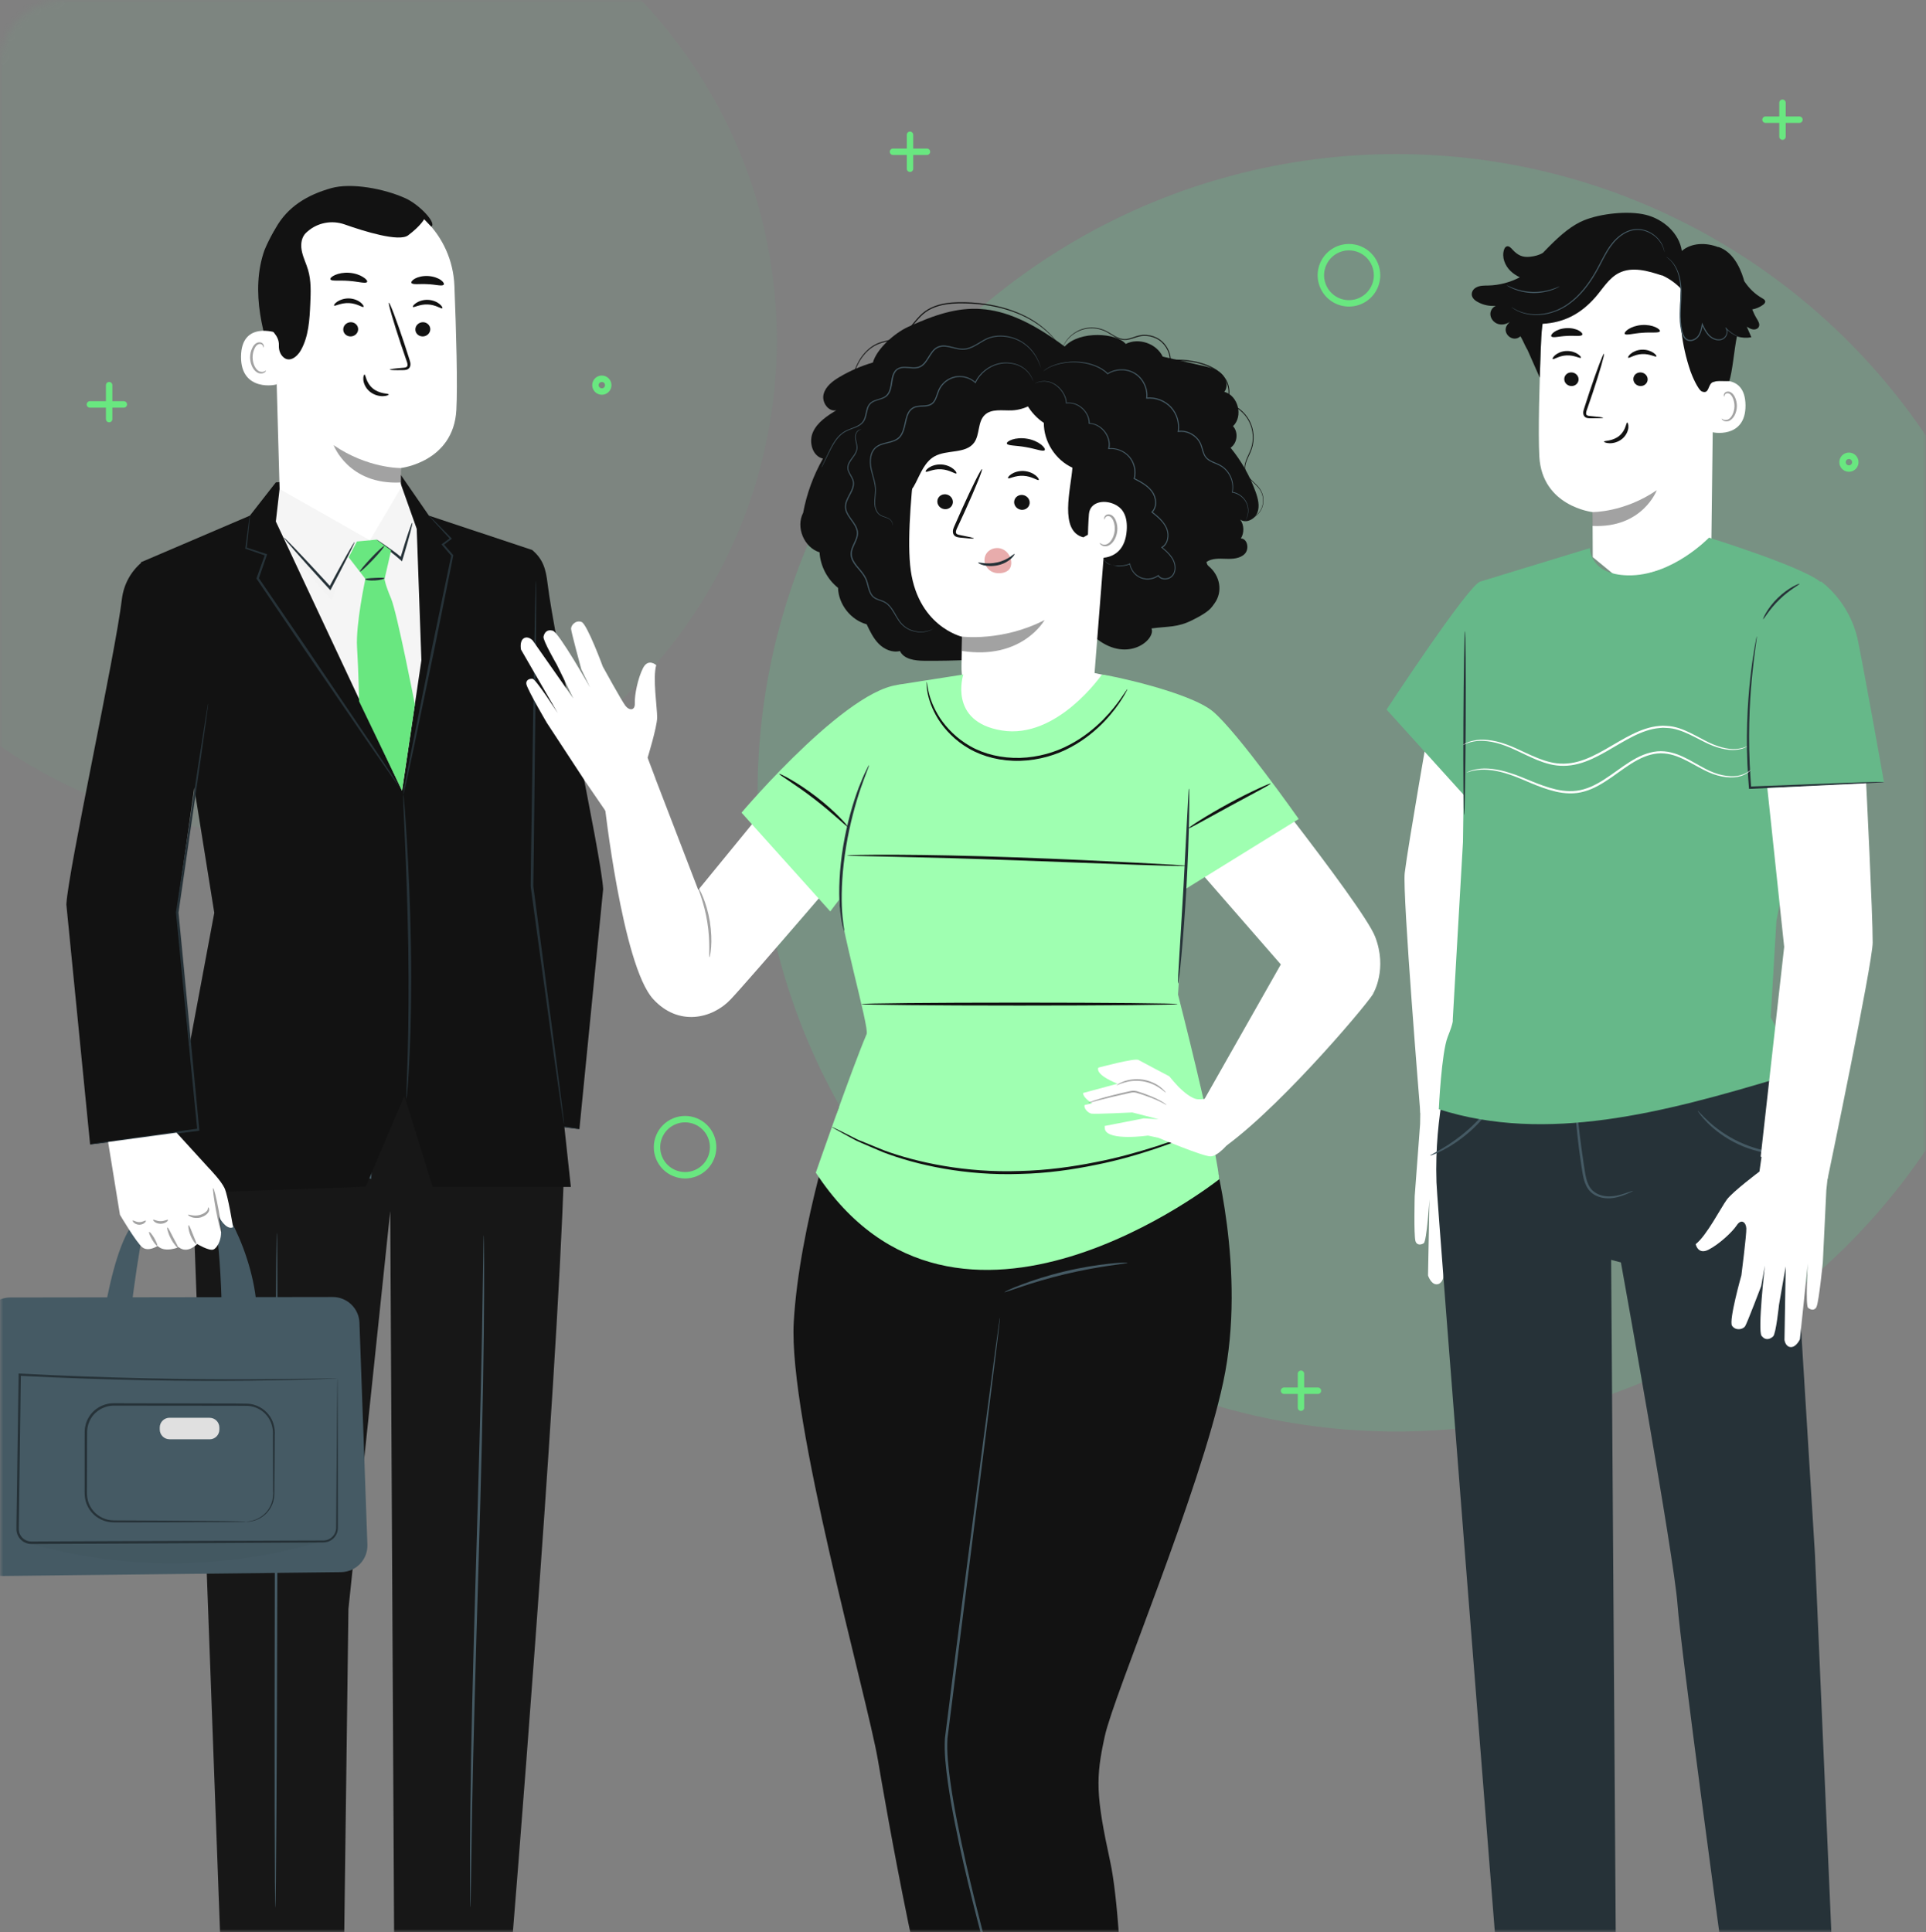 <svg width="300" height="301" viewBox="0 0 300 301" fill="none" xmlns="http://www.w3.org/2000/svg">
<rect x="0" y="0" width="300" height="301" fill="#808080" stroke="none"/>
<mask id="mask0_2_925" style="mask-type:alpha" maskUnits="userSpaceOnUse" x="0" y="0" width="300" height="301">
<rect width="300" height="301" rx="10" fill="#9FFFB1"/>
</mask>
<g mask="url(#mask0_2_925)">
<circle cx="44" cy="53" r="77" fill="#66B889" fill-opacity="0.1"/>
<circle cx="217.5" cy="123.5" r="99.5" fill="#66B889" fill-opacity="0.3"/>
<path d="M222.874 111.453C222.874 111.453 219.326 131.658 218.806 135.969C218.421 139.162 221.24 173.385 221.24 173.385L232.012 171.19L232.396 138.316L238.051 114.08L222.874 111.453Z" fill="white"/>
<path d="M231.917 173.513C231.917 173.513 235.665 177.13 236.418 178.471C237.17 179.812 238.868 184.466 240.382 185.951C240.382 185.951 239.821 187.62 238.276 186.558C236.73 185.504 234.96 183.396 234.383 182.247C233.807 181.089 232.998 181.632 232.838 182.558C232.677 183.484 232.701 189.895 232.701 189.895C232.701 189.895 233.807 197.151 233.174 197.87C232.541 198.588 231.46 198.269 231.156 197.718C230.932 197.319 229.434 191.18 229.434 191.18L229.258 187.923C229.258 187.923 229.154 198.165 228.417 198.876C227.68 199.586 227.023 199.195 226.631 198.74C226.238 198.285 226.327 193.766 226.327 193.766L226.022 187.683L224.805 199.067C224.805 199.067 224.549 200.129 223.7 200.065C222.851 200.001 222.434 198.684 222.434 198.684L222.658 186.829C222.658 186.829 222.242 193.383 221.762 193.671C221.121 194.054 220.6 193.838 220.472 193.311C220.208 192.25 220.36 186.326 220.36 186.326L221.201 175.118L221.289 169.682L231.829 170.288L231.917 173.513Z" fill="white"/>
<path d="M266.544 86.41L266.945 53.823C267.305 45.72 262.884 38.751 254.747 38.615L253.994 38.647C246.418 38.959 240.356 45.018 240.059 52.562C239.779 59.587 239.571 67.354 239.771 71.106C240.187 78.882 248.044 79.768 248.044 79.768C248.06 79.768 248.092 84.502 248.092 86.785L252.681 90.561L266.544 86.41Z" fill="white"/>
<path d="M248.035 79.768C248.035 79.768 252.961 79.856 258.07 76.359C258.07 76.359 255.868 82.307 248.051 81.924L248.035 79.768Z" fill="#0B0B0B" fill-opacity="0.38"/>
<path d="M243.656 59.06C243.656 59.651 244.161 60.13 244.778 60.138C245.394 60.145 245.891 59.675 245.883 59.092C245.883 58.501 245.378 58.022 244.762 58.014C244.145 57.998 243.648 58.469 243.656 59.06Z" fill="#121212"/>
<path d="M241.853 55.93C241.997 56.066 242.814 55.411 244.015 55.363C245.209 55.299 246.114 55.882 246.242 55.73C246.306 55.667 246.154 55.411 245.753 55.148C245.361 54.884 244.712 54.645 243.967 54.677C243.223 54.709 242.606 55.012 242.253 55.307C241.901 55.603 241.789 55.866 241.853 55.93Z" fill="#121212"/>
<path d="M254.418 59.06C254.418 59.651 254.923 60.13 255.539 60.138C256.156 60.145 256.652 59.675 256.644 59.092C256.644 58.501 256.14 58.022 255.523 58.014C254.907 57.998 254.41 58.469 254.418 59.06Z" fill="#121212"/>
<path d="M253.618 55.723C253.762 55.859 254.579 55.204 255.78 55.156C256.973 55.092 257.878 55.675 258.006 55.523C258.071 55.46 257.918 55.204 257.518 54.941C257.125 54.677 256.477 54.438 255.732 54.47C254.987 54.502 254.37 54.805 254.018 55.1C253.666 55.396 253.546 55.659 253.618 55.723Z" fill="#121212"/>
<path d="M249.702 65.087C249.702 65.015 248.957 64.919 247.74 64.815C247.435 64.799 247.139 64.751 247.083 64.544C247.003 64.328 247.115 63.993 247.251 63.634C247.507 62.883 247.78 62.093 248.06 61.271C249.181 57.91 249.974 55.156 249.838 55.108C249.702 55.068 248.685 57.75 247.564 61.111C247.291 61.941 247.035 62.732 246.795 63.482C246.691 63.833 246.506 64.233 246.683 64.688C246.771 64.911 247.003 65.071 247.203 65.111C247.403 65.159 247.572 65.159 247.724 65.159C248.941 65.174 249.702 65.15 249.702 65.087Z" fill="#121212"/>
<path d="M253.073 52.002C253.249 52.297 254.402 51.93 255.812 51.842C257.221 51.723 258.414 51.922 258.551 51.603C258.607 51.451 258.358 51.188 257.846 50.956C257.341 50.733 256.572 50.565 255.723 50.629C254.875 50.693 254.138 50.964 253.673 51.26C253.209 51.563 253 51.858 253.073 52.002Z" fill="#121212"/>
<path d="M241.652 52.418C241.908 52.681 242.877 52.378 244.055 52.33C245.224 52.25 246.225 52.458 246.449 52.163C246.545 52.019 246.385 51.755 245.945 51.508C245.512 51.26 244.791 51.069 243.983 51.117C243.174 51.157 242.485 51.42 242.084 51.715C241.668 52.011 241.54 52.29 241.652 52.418Z" fill="#121212"/>
<path d="M266.543 59.611C266.671 59.547 271.837 57.807 271.885 63.132C271.933 68.456 266.559 67.41 266.551 67.251C266.551 67.099 266.543 59.611 266.543 59.611Z" fill="white"/>
<path d="M268.172 65.222C268.196 65.206 268.268 65.286 268.42 65.358C268.572 65.429 268.836 65.469 269.117 65.365C269.677 65.158 270.142 64.256 270.166 63.298C270.174 62.811 270.07 62.356 269.894 61.973C269.725 61.582 269.469 61.318 269.189 61.27C268.908 61.206 268.708 61.382 268.644 61.526C268.572 61.677 268.612 61.781 268.58 61.789C268.564 61.805 268.468 61.701 268.508 61.478C268.532 61.374 268.588 61.246 268.716 61.142C268.844 61.039 269.029 60.983 269.229 60.999C269.637 61.023 270.014 61.398 270.206 61.813C270.422 62.236 270.55 62.747 270.542 63.29C270.518 64.36 269.974 65.374 269.205 65.605C268.828 65.709 268.516 65.597 268.356 65.469C268.188 65.35 268.156 65.23 268.172 65.222Z" fill="#0B0B0B" fill-opacity="0.38"/>
<path d="M253.464 65.82C253.28 65.812 253.272 67.034 252.223 67.896C251.174 68.758 249.868 68.623 249.852 68.79C249.836 68.87 250.14 69.03 250.693 69.046C251.238 69.07 252.023 68.894 252.671 68.367C253.312 67.84 253.592 67.13 253.64 66.627C253.68 66.116 253.544 65.812 253.464 65.82Z" fill="#121212"/>
<path d="M229.279 45.561C229.359 45.249 229.583 44.986 229.863 44.818C230.472 44.451 231.177 44.491 231.858 44.475C233.555 44.427 235.229 43.98 236.727 43.198C236.198 42.934 235.702 42.623 235.277 42.208C234.404 41.362 233.892 40.052 234.276 38.895C234.348 38.679 234.468 38.448 234.693 38.384C235.037 38.272 235.349 38.608 235.59 38.879C236.398 39.757 237.135 40.124 238.321 39.997C239.057 39.917 239.77 39.741 240.347 39.374C240.371 39.35 240.387 39.326 240.411 39.302C240.683 39.015 240.955 38.735 241.22 38.472C243.206 36.46 244.92 35.063 246.69 34.337C249.285 33.259 253.641 32.788 256.364 33.467C259.087 34.145 261.554 36.316 261.97 39.087C263.484 37.785 265.767 37.769 267.633 38.496L267.681 38.472C269.755 39.182 270.956 41.346 271.589 43.445C271.621 43.557 271.653 43.677 271.685 43.788C272.398 44.882 273.359 45.824 274.496 46.463C274.696 46.575 274.929 46.718 274.953 46.942C274.977 47.165 274.792 47.357 274.6 47.493C274.112 47.852 273.535 48.091 272.934 48.203C273.127 48.698 273.359 49.185 273.639 49.64C273.879 50.031 274.16 50.502 273.96 50.909C273.807 51.229 273.399 51.364 273.055 51.316C272.702 51.269 272.39 51.077 272.086 50.893C272.326 51.444 272.558 51.987 272.798 52.538C272.053 52.674 271.277 52.626 270.548 52.41C270.131 54.382 269.843 58.022 269.347 59.363C267.929 59.403 267.585 59.252 266.872 59.499C265.951 59.818 266.319 61.447 265.11 60.992C264.493 60.76 263.524 58.461 263.316 57.839C261.906 53.727 261.41 49.313 261.85 44.986C260.985 44.084 259.944 43.357 258.799 42.846L258.895 42.926C256.701 42.192 254.226 41.481 252.168 42.527C250.566 43.342 249.645 45.01 248.46 46.351C246.209 48.89 243.646 50.263 240.259 50.446C239.978 52.801 239.93 56.641 239.842 58.837L237.912 54.47V54.486C237.76 54.23 237.632 53.975 237.504 53.711L237.464 53.632V53.624C237.263 53.209 237.079 52.793 236.831 52.386C236.823 52.394 236.815 52.402 236.807 52.402C235.63 53.464 233.852 51.883 234.781 50.59C234.965 50.335 235.181 50.103 235.437 49.919C234.901 50.438 234.092 50.686 233.371 50.478C232.65 50.271 232.09 49.552 232.146 48.81C232.186 48.299 232.538 47.844 232.995 47.636C232.034 47.724 231.049 47.525 230.2 47.054C229.639 46.766 229.094 46.255 229.279 45.561Z" fill="#121212"/>
<path d="M259.52 39.996C259.504 40.02 259.848 40.196 260.313 40.699C260.769 41.202 261.29 42.072 261.538 43.269C261.666 43.86 261.755 44.531 261.763 45.249C261.771 45.967 261.722 46.734 261.682 47.548C261.642 48.354 261.594 49.217 261.65 50.103C261.682 50.55 261.739 50.997 261.843 51.452C261.947 51.891 262.067 52.378 262.411 52.753C262.684 53.064 263.132 53.192 263.516 53.112C263.909 53.04 264.253 52.825 264.502 52.545C264.998 51.955 265.118 51.212 265.23 50.558L265.07 50.582C265.342 51.164 265.631 51.747 266.039 52.202C266.448 52.665 267 52.968 267.569 53.008C267.849 53.032 268.129 52.984 268.37 52.857C268.618 52.737 268.794 52.529 268.914 52.314C269.026 52.09 269.091 51.851 269.075 51.619C269.059 51.388 268.962 51.172 268.818 51.013L268.738 51.084C269.347 51.763 269.987 52.122 270.428 52.322C270.652 52.418 270.828 52.482 270.949 52.522C271.069 52.553 271.133 52.569 271.133 52.569C271.133 52.561 271.077 52.537 270.957 52.498C270.836 52.45 270.668 52.386 270.452 52.274C270.02 52.059 269.403 51.691 268.818 51.021L268.738 51.093C269.002 51.364 269.026 51.859 268.802 52.25C268.69 52.442 268.53 52.625 268.314 52.729C268.097 52.833 267.841 52.881 267.585 52.857C267.064 52.809 266.544 52.529 266.167 52.09C265.775 51.651 265.503 51.093 265.23 50.502L265.118 50.254L265.07 50.526C264.95 51.18 264.83 51.891 264.373 52.426C264.149 52.681 263.829 52.873 263.492 52.937C263.148 53.008 262.788 52.897 262.547 52.633C262.251 52.306 262.123 51.851 262.027 51.42C261.931 50.981 261.867 50.542 261.835 50.103C261.771 49.224 261.819 48.378 261.851 47.572C261.891 46.766 261.939 45.991 261.915 45.265C261.899 44.538 261.811 43.86 261.666 43.261C261.394 42.048 260.85 41.162 260.361 40.667C259.872 40.156 259.52 39.996 259.52 39.996Z" fill="#455A64"/>
<path d="M235.422 47.851C235.422 47.851 235.438 47.875 235.486 47.907C235.542 47.947 235.606 47.987 235.686 48.043C235.774 48.106 235.878 48.178 236.023 48.25C236.159 48.322 236.311 48.418 236.503 48.498C237.232 48.833 238.401 49.16 239.859 49.056C241.3 48.961 243.022 48.434 244.56 47.268C246.106 46.135 247.459 44.466 248.556 42.566C249.117 41.616 249.565 40.642 250.07 39.748C250.566 38.846 251.119 38.016 251.792 37.353C252.457 36.691 253.225 36.196 254.026 35.964C254.427 35.845 254.827 35.813 255.212 35.813C255.596 35.829 255.964 35.901 256.301 36.012C256.973 36.228 257.526 36.595 257.943 36.97C258.359 37.353 258.639 37.752 258.84 38.104C259.2 38.814 259.232 39.277 259.256 39.269C259.256 39.269 259.256 39.245 259.248 39.19C259.24 39.126 259.224 39.046 259.208 38.95C259.168 38.742 259.072 38.439 258.904 38.072C258.719 37.713 258.439 37.297 258.015 36.898C257.598 36.507 257.038 36.124 256.349 35.892C256.004 35.781 255.628 35.701 255.228 35.677C254.827 35.669 254.403 35.701 253.994 35.821C253.161 36.052 252.36 36.563 251.68 37.234C250.991 37.904 250.422 38.75 249.926 39.66C249.421 40.563 248.965 41.536 248.412 42.478C247.323 44.362 245.993 46.007 244.472 47.141C242.966 48.29 241.284 48.825 239.867 48.937C238.433 49.056 237.28 48.753 236.551 48.442C235.79 48.114 235.438 47.827 235.422 47.851Z" fill="#455A64"/>
<path d="M234.676 44.434C234.668 44.442 234.772 44.514 234.957 44.626C235.141 44.746 235.429 44.882 235.789 45.033C236.15 45.185 236.598 45.328 237.111 45.448C237.623 45.56 238.192 45.632 238.793 45.648C239.393 45.656 239.97 45.6 240.483 45.512C240.995 45.416 241.452 45.289 241.82 45.153C242.188 45.017 242.477 44.882 242.669 44.778C242.861 44.674 242.965 44.61 242.957 44.602C242.941 44.57 242.509 44.802 241.772 45.033C241.404 45.153 240.955 45.265 240.451 45.352C239.946 45.432 239.385 45.48 238.793 45.472C238.2 45.456 237.639 45.384 237.143 45.289C236.646 45.185 236.198 45.057 235.837 44.921C235.109 44.65 234.692 44.403 234.676 44.434Z" fill="#455A64"/>
<path d="M235.156 292.667L235.732 307.939C235.732 307.939 220.356 313.655 220.188 316.489L249.932 316.433L250.012 292.604L235.156 292.667Z" fill="#455A64"/>
<path d="M270.843 293.609L271.668 312.082L268.096 326.875C267.839 327.944 268.544 328.998 269.625 329.182C270.234 329.286 270.851 329.094 271.283 328.655C274.054 325.893 283.921 315.523 283.961 314.541C284.025 312.976 284.482 294.775 284.482 294.775L270.843 293.609Z" fill="#455A64"/>
<path d="M226.009 164.94C226.009 164.94 223.382 173.537 223.75 184.171C223.894 188.282 232.944 302.272 232.944 302.272L251.685 303.062L250.956 196.257L252.478 196.656C252.478 196.656 260.775 242.543 261.295 249.943C261.76 256.593 268.343 305.018 268.343 305.018L285.41 304.547L282.703 242.135L278.931 180.874L277.289 163.016L226.009 164.94Z" fill="#263238"/>
<path d="M254.371 185.513C254.379 185.537 254.098 185.688 253.57 185.92C253.041 186.143 252.264 186.479 251.215 186.63C250.695 186.702 250.102 186.702 249.485 186.566C248.877 186.431 248.228 186.143 247.715 185.624C247.203 185.106 246.89 184.403 246.698 183.669C246.506 182.934 246.418 182.176 246.29 181.401C245.825 178.304 245.537 175.478 245.393 173.426C245.321 172.405 245.273 171.574 245.257 171C245.241 170.425 245.241 170.105 245.273 170.105C245.297 170.105 245.345 170.417 245.409 170.992C245.481 171.646 245.569 172.452 245.673 173.402C245.897 175.438 246.226 178.256 246.69 181.346C246.93 182.87 247.067 184.427 247.98 185.369C248.893 186.295 250.206 186.447 251.175 186.343C252.176 186.239 252.961 185.944 253.506 185.768C254.058 185.585 254.363 185.481 254.371 185.513Z" fill="#455A64"/>
<path d="M249.341 170.815C249.333 170.799 249.469 170.719 249.733 170.719C249.998 170.711 250.39 170.807 250.766 171.102C251.127 171.39 251.503 171.901 251.495 172.579C251.495 173.266 250.935 173.912 250.23 174.136C249.525 174.375 248.692 174.184 248.284 173.633C247.875 173.098 247.875 172.46 247.995 172.012C248.124 171.549 248.388 171.246 248.604 171.094C248.82 170.943 248.972 170.927 248.972 170.943C249.021 170.999 248.428 171.23 248.268 172.076C248.196 172.475 248.236 173.002 248.564 173.402C248.884 173.809 249.517 173.952 250.102 173.761C250.686 173.569 251.111 173.082 251.127 172.563C251.159 172.044 250.879 171.589 250.582 171.318C249.958 170.727 249.341 170.887 249.341 170.815Z" fill="#455A64"/>
<path d="M278.708 179.757C278.708 179.781 278.483 179.805 278.067 179.829C277.651 179.853 277.05 179.845 276.305 179.773C274.823 179.645 272.781 179.198 270.715 178.232C268.649 177.258 267.007 175.973 265.966 174.911C265.445 174.384 265.045 173.929 264.804 173.594C264.556 173.259 264.428 173.067 264.452 173.051C264.508 173.003 265.077 173.722 266.158 174.712C267.231 175.701 268.865 176.923 270.875 177.873C272.893 178.815 274.88 179.294 276.329 179.493C277.795 179.701 278.708 179.685 278.708 179.757Z" fill="#455A64"/>
<path d="M233.474 170.487C233.514 170.511 233.162 171.254 232.417 172.347C231.68 173.449 230.511 174.878 228.997 176.227C227.475 177.576 225.922 178.566 224.744 179.181C223.567 179.796 222.782 180.059 222.766 180.011C222.742 179.955 223.479 179.596 224.608 178.933C225.737 178.271 227.243 177.257 228.733 175.932C230.222 174.607 231.4 173.226 232.193 172.18C232.985 171.142 233.418 170.455 233.474 170.487Z" fill="#455A64"/>
<path d="M270.556 163.007C270.564 163.015 270.428 163.079 270.179 163.183C269.891 163.303 269.523 163.446 269.074 163.63C268.113 164.021 266.696 164.524 264.934 165.099C263.172 165.682 261.041 166.288 258.655 166.887C256.268 167.462 253.617 168.021 250.822 168.46C248.019 168.891 245.328 169.17 242.877 169.354C240.427 169.514 238.208 169.585 236.35 169.569C234.492 169.561 232.987 169.506 231.954 169.434C231.465 169.402 231.073 169.37 230.76 169.346C230.488 169.322 230.344 169.306 230.344 169.29C230.344 169.274 230.488 169.274 230.76 169.274C231.073 169.282 231.465 169.282 231.954 169.29C232.987 169.322 234.492 169.33 236.342 169.314C238.192 169.298 240.403 169.202 242.845 169.027C245.288 168.827 247.963 168.54 250.758 168.109C253.545 167.661 256.188 167.127 258.575 166.568C260.953 165.993 263.084 165.41 264.854 164.859C266.623 164.317 268.049 163.846 269.026 163.502C269.491 163.343 269.859 163.223 270.155 163.119C270.412 163.031 270.556 162.991 270.556 163.007Z" fill="#263238"/>
<path d="M238.818 90.609H230.537C228.598 91.288 215.977 110.535 215.977 110.535L229.159 125.112L235.518 111.661L238.818 90.609Z" fill="#66B889"/>
<path d="M230.536 90.609L247.651 85.38C247.651 85.38 247.571 89.5 253.545 89.627C260.425 89.779 266.199 83.752 266.199 83.752C266.199 83.752 280.503 88.191 283.506 90.609C286.51 93.02 276.699 143.449 276.699 143.449L275.81 158.465C275.81 158.465 277.283 160.892 277.283 163.502C277.283 166.113 277.38 167.845 277.38 167.845C259.047 173.361 240.852 178.135 224.113 172.795C224.113 172.795 224.53 163.934 225.499 161.523C226.468 159.112 226.284 158.888 226.284 158.888L227.877 131.155L228.166 110.296L230.536 90.609Z" fill="#66B889"/>
<path d="M283.644 90.586C283.644 90.586 288.169 93.651 289.426 99.926C290.683 106.201 293.454 121.816 293.454 121.816L271.086 122.702C271.086 122.702 272.431 111.853 272.431 111.174C272.431 110.488 276.22 95.551 276.452 95.208C276.676 94.865 283.644 90.586 283.644 90.586Z" fill="#66B889"/>
<path d="M228.191 98.305C228.287 98.305 228.343 104.723 228.303 112.626C228.263 120.537 228.159 126.948 228.055 126.948C227.959 126.948 227.903 120.537 227.943 112.618C227.983 104.715 228.095 98.305 228.191 98.305Z" fill="#263238"/>
<path d="M293.451 121.815C293.451 121.823 293.307 121.847 293.035 121.871C292.723 121.895 292.33 121.919 291.834 121.951C290.744 122.014 289.247 122.094 287.405 122.198C283.609 122.374 278.419 122.613 272.613 122.885L272.436 122.893L272.42 122.717C272.388 122.262 272.348 121.775 272.308 121.288C271.876 115.149 272.188 109.561 272.637 105.561C272.861 103.558 273.109 101.945 273.301 100.835C273.398 100.277 273.486 99.854 273.542 99.558C273.606 99.271 273.638 99.119 273.654 99.119C273.67 99.119 273.654 99.279 273.614 99.574C273.566 99.901 273.51 100.333 273.438 100.859C273.285 101.977 273.077 103.59 272.885 105.585C272.501 109.585 272.236 115.141 272.669 121.264C272.709 121.751 272.741 122.238 272.773 122.693L272.589 122.525C278.395 122.302 283.585 122.102 287.381 121.951C289.223 121.895 290.728 121.847 291.818 121.815C292.314 121.807 292.707 121.799 293.019 121.799C293.307 121.799 293.451 121.799 293.451 121.815Z" fill="#263238"/>
<path d="M280.301 90.945C280.357 91.041 278.739 91.863 277.17 93.396C275.584 94.92 274.727 96.509 274.631 96.453C274.551 96.429 275.288 94.713 276.921 93.14C278.539 91.552 280.277 90.857 280.301 90.945Z" fill="#263238"/>
<path d="M272.125 116.274C272.125 116.282 272.093 116.298 272.021 116.338C271.949 116.37 271.845 116.442 271.7 116.498C271.412 116.625 270.956 116.761 270.355 116.809C269.146 116.929 267.376 116.554 265.462 115.572C264.501 115.101 263.483 114.518 262.338 114.047C261.762 113.815 261.153 113.608 260.512 113.488C260.192 113.424 259.855 113.408 259.519 113.392C259.351 113.384 259.183 113.368 259.015 113.368L258.502 113.408C257.124 113.52 255.723 114.031 254.369 114.709C253.008 115.388 251.662 116.234 250.245 117.041C248.827 117.847 247.386 118.581 245.872 118.98C244.367 119.388 242.797 119.396 241.411 119.044C240.018 118.701 238.784 118.126 237.647 117.591C236.51 117.056 235.469 116.53 234.476 116.17C232.49 115.42 230.736 115.276 229.574 115.5C228.405 115.707 227.852 116.114 227.828 116.067C227.82 116.059 227.965 115.971 228.237 115.811C228.525 115.675 228.95 115.476 229.542 115.364C230.72 115.093 232.53 115.196 234.556 115.931C235.573 116.282 236.63 116.801 237.767 117.328C238.905 117.847 240.122 118.406 241.483 118.725C242.837 119.06 244.318 119.044 245.776 118.645C247.242 118.254 248.651 117.527 250.061 116.729C251.47 115.931 252.824 115.077 254.209 114.398C255.595 113.712 257.028 113.193 258.47 113.081L259.007 113.041C259.183 113.041 259.359 113.057 259.535 113.073C259.887 113.097 260.232 113.113 260.568 113.185C261.241 113.32 261.866 113.536 262.45 113.783C263.62 114.278 264.629 114.877 265.574 115.356C267.448 116.354 269.162 116.761 270.339 116.681C271.524 116.601 272.109 116.226 272.125 116.274Z" fill="white"/>
<path d="M272.703 119.948C272.711 119.956 272.591 120.075 272.35 120.283C272.094 120.466 271.694 120.738 271.101 120.906C269.932 121.273 268.066 121.169 266.08 120.267C265.086 119.82 264.077 119.205 262.956 118.622C261.843 118.048 260.602 117.473 259.216 117.369C257.823 117.241 256.381 117.68 255.035 118.407C253.682 119.125 252.417 120.115 251.063 121.057C249.71 121.991 248.308 122.869 246.778 123.292C245.249 123.74 243.671 123.628 242.278 123.3C239.466 122.622 237.216 121.329 235.182 120.674C233.156 119.972 231.41 119.788 230.224 119.94C229.031 120.067 228.43 120.395 228.414 120.347C228.406 120.339 228.559 120.267 228.855 120.139C229.151 120.027 229.6 119.884 230.208 119.796C231.41 119.596 233.204 119.748 235.262 120.427C237.336 121.057 239.611 122.327 242.358 122.973C243.719 123.284 245.225 123.38 246.69 122.949C248.156 122.542 249.525 121.688 250.863 120.762C252.208 119.828 253.482 118.838 254.875 118.095C256.253 117.361 257.774 116.898 259.248 117.042C260.714 117.169 261.987 117.776 263.1 118.359C264.222 118.958 265.223 119.58 266.192 120.035C268.122 120.945 269.932 121.089 271.069 120.77C272.214 120.458 272.671 119.892 272.703 119.948Z" fill="white"/>
<path d="M290.676 122.014C290.676 122.014 291.709 142.498 291.693 146.841C291.685 150.05 284.669 183.675 284.669 183.675L274.25 180.178L277.91 147.503L275.283 122.756L290.676 122.014Z" fill="white"/>
<path d="M274.056 182.502C274.056 182.502 269.891 185.631 268.978 186.869C268.065 188.106 265.807 192.521 264.125 193.806C264.125 193.806 264.469 195.53 266.135 194.668C267.801 193.806 269.811 191.938 270.524 190.868C271.237 189.791 271.974 190.421 272.014 191.363C272.054 192.305 271.245 198.66 271.245 198.66C271.245 198.66 269.251 205.725 269.787 206.523C270.324 207.313 271.437 207.13 271.813 206.619C272.086 206.251 274.328 200.344 274.328 200.344L274.905 197.135C274.905 197.135 273.744 207.313 274.392 208.104C275.041 208.902 275.738 208.591 276.186 208.183C276.635 207.776 277.099 203.282 277.099 203.282L278.148 197.279L277.956 208.718C277.956 208.718 278.076 209.804 278.933 209.844C279.79 209.884 280.359 208.63 280.359 208.63L281.592 196.84C281.592 196.84 281.2 203.394 281.64 203.737C282.233 204.192 282.769 204.048 282.962 203.545C283.354 202.523 283.931 196.624 283.931 196.624L284.475 185.4L285.052 179.987L274.512 179.301L274.056 182.502Z" fill="white"/>
<path d="M37.174 294.336L38.159 313.831L34.483 329.469C34.219 330.595 34.964 331.712 36.109 331.896C36.749 332 37.398 331.792 37.855 331.329C40.762 328.392 51.221 317.622 51.189 316.409C51.149 314.836 51.582 295.478 51.582 295.478L37.174 294.336Z" fill="#455A64"/>
<path d="M78.227 290.816L77.506 307.285C77.506 307.285 94.06 313.552 94.22 316.609L62.129 316.362L62.201 290.648L78.227 290.816Z" fill="#455A64"/>
<path d="M82.881 161.115C82.881 161.115 88.134 173.122 87.854 182.111C86.797 216.773 79.645 304.003 79.645 304.003H61.401L60.785 188.649L54.273 250.645L53.561 305.768L34.452 305.808L30.207 190.956L30.599 173.217L35.301 160.205L82.881 161.115Z" fill="#171717"/>
<path d="M54.578 182.486C54.57 182.51 54.859 182.629 55.387 182.821C55.916 183.013 56.677 183.276 57.63 183.595L57.814 183.659L57.83 183.476C57.942 181.895 58.062 179.772 58.182 177.456C58.31 174.942 58.398 172.659 58.447 171.014C58.471 170.192 58.479 169.521 58.479 169.058C58.479 168.595 58.462 168.34 58.438 168.34C58.414 168.34 58.374 168.595 58.326 169.05C58.278 169.513 58.222 170.176 58.166 170.998C58.046 172.643 57.91 174.918 57.782 177.44C57.662 179.764 57.582 181.879 57.526 183.468L57.718 183.34C56.757 183.053 55.98 182.829 55.435 182.677C54.891 182.526 54.586 182.462 54.578 182.486Z" fill="#455A64"/>
<path d="M56.085 168.795C56.101 168.779 56.021 168.691 55.821 168.619C55.628 168.555 55.292 168.531 54.948 168.691C54.603 168.835 54.227 169.25 54.283 169.777C54.323 170.272 54.699 170.806 55.34 170.942C55.973 171.054 56.541 170.703 56.806 170.28C57.086 169.833 56.982 169.33 56.79 169.026C56.597 168.715 56.325 168.547 56.133 168.475C55.941 168.404 55.821 168.42 55.821 168.435C55.789 168.491 56.269 168.587 56.549 169.138C56.678 169.401 56.718 169.777 56.501 170.088C56.301 170.399 55.853 170.639 55.428 170.559C55.004 170.479 54.699 170.08 54.659 169.729C54.603 169.362 54.836 169.058 55.1 168.906C55.636 168.611 56.069 168.851 56.085 168.795Z" fill="#455A64"/>
<path d="M46.978 170.143C47.082 170.151 47.234 169.584 47.315 168.866C47.395 168.147 47.371 167.565 47.258 167.557C47.154 167.549 47.002 168.116 46.922 168.834C46.842 169.552 46.866 170.135 46.978 170.143Z" fill="#455A64"/>
<path d="M45.599 170.017C45.711 170.017 45.799 169.41 45.799 168.66C45.799 167.909 45.719 167.303 45.606 167.303C45.494 167.303 45.406 167.909 45.406 168.66C45.406 169.41 45.494 170.017 45.599 170.017Z" fill="#455A64"/>
<path d="M69.515 170.925C69.619 170.933 69.787 170.255 69.891 169.401C69.988 168.547 69.988 167.844 69.876 167.836C69.771 167.828 69.603 168.507 69.499 169.361C69.395 170.215 69.403 170.91 69.515 170.925Z" fill="#455A64"/>
<path d="M67.838 171.046C67.934 171.078 68.287 170.384 68.327 169.442C68.367 168.508 68.079 167.781 67.982 167.805C67.87 167.829 67.974 168.548 67.934 169.426C67.902 170.312 67.734 171.014 67.838 171.046Z" fill="#455A64"/>
<path d="M74.118 169.289C74.094 169.297 74.118 169.497 74.183 169.872C74.239 170.239 74.375 170.774 74.583 171.413C74.992 172.698 75.784 174.422 77.042 176.107C78.307 177.783 79.765 179.06 80.918 179.843C81.495 180.234 81.975 180.529 82.328 180.705C82.672 180.888 82.872 180.976 82.888 180.952C82.92 180.904 82.167 180.481 81.078 179.651C79.981 178.829 78.579 177.552 77.338 175.907C76.105 174.263 75.296 172.586 74.831 171.333C74.351 170.087 74.175 169.281 74.118 169.289Z" fill="#455A64"/>
<path d="M31.23 178.16C31.23 178.184 31.439 178.224 31.831 178.256C32.224 178.288 32.792 178.295 33.489 178.224C34.883 178.096 36.821 177.569 38.566 176.348C40.312 175.126 41.41 173.522 41.954 172.3C42.227 171.686 42.395 171.167 42.475 170.807C42.555 170.448 42.579 170.241 42.555 170.233C42.491 170.217 42.323 171.023 41.73 172.204C41.145 173.378 40.048 174.903 38.358 176.084C36.668 177.266 34.81 177.809 33.457 177.992C32.095 178.184 31.23 178.104 31.23 178.16Z" fill="#455A64"/>
<g opacity="0.3">
<g opacity="0.3">
<g opacity="0.3">
<path opacity="0.3" d="M29.902 188.64C29.894 188.792 58.83 187.115 58.83 187.115L62.931 178.949L66.214 187.115H87.726L87.926 181.695L63.195 167.916L43.725 175.58L30.167 183.076L29.902 188.64Z" fill="black"/>
</g>
</g>
</g>
<path d="M76.786 139.777L71.812 104.596L81.407 85.995L82.881 85.668C84.603 87.105 85.027 88.67 85.291 90.889C86.348 99.718 93.652 133.079 93.949 138.5L90.249 175.892L73.51 173.609L76.786 139.777Z" fill="#121212"/>
<path d="M90.297 175.852C90.297 175.844 90.193 175.82 89.993 175.788C89.768 175.748 89.472 175.7 89.104 175.644C88.295 175.525 87.157 175.357 85.716 175.141C82.753 174.726 78.54 174.128 73.422 173.409L73.567 173.593C74.247 166.711 75.096 158.09 76.017 148.749C76.314 145.66 76.602 142.642 76.882 139.769V139.745V139.721C75.481 130.42 74.247 122.294 73.366 116.45C72.918 113.568 72.549 111.261 72.293 109.633C72.165 108.858 72.061 108.252 71.989 107.804C71.957 107.613 71.925 107.461 71.901 107.333C71.877 107.23 71.869 107.174 71.861 107.174C71.853 107.174 71.853 107.23 71.869 107.341C71.885 107.469 71.901 107.629 71.925 107.82C71.981 108.268 72.061 108.882 72.165 109.657C72.389 111.285 72.718 113.608 73.118 116.498C73.967 122.342 75.144 130.484 76.49 139.792V139.745C76.21 142.626 75.913 145.636 75.617 148.726C74.728 158.066 73.903 166.695 73.254 173.577L73.238 173.736L73.398 173.76C78.524 174.423 82.737 174.966 85.708 175.349C87.157 175.525 88.295 175.66 89.112 175.764C89.48 175.804 89.776 175.836 90.001 175.86C90.193 175.852 90.297 175.86 90.297 175.852Z" fill="#263238"/>
<path d="M27.507 142.172L32.48 106.991L22.085 87.592C20.363 89.029 19.266 91.064 18.993 93.284C17.936 102.113 10.632 135.474 10.336 140.894L14.036 178.287L30.774 176.004L27.507 142.172Z" fill="#121212"/>
<path d="M42.964 75.146L38.92 80.327L21.941 87.591L29.67 119.076L33.378 142.195L25.185 186.006L56.972 184.864L62.994 170.71L67.383 184.896H88.919L87.862 175.125L82.88 138.068V85.667L66.814 80.327L62.129 73.541L42.964 75.146Z" fill="#121212"/>
<path d="M62.13 122.444C62.122 122.452 62.01 122.309 61.801 122.037C61.577 121.726 61.289 121.319 60.928 120.824C60.16 119.714 59.086 118.181 57.781 116.305C55.13 112.434 51.518 107.157 47.522 101.321C44.759 97.234 42.172 93.41 39.985 90.185L39.937 90.113L39.969 90.033C40.442 88.716 40.874 87.495 41.283 86.369L41.371 86.561C40.226 86.161 39.2 85.81 38.288 85.499L38.191 85.467L38.207 85.371C38.416 83.814 38.584 82.569 38.704 81.659C38.76 81.26 38.816 80.933 38.848 80.677C38.888 80.454 38.912 80.342 38.92 80.342C38.928 80.342 38.928 80.462 38.912 80.685C38.888 80.948 38.864 81.268 38.824 81.675C38.728 82.585 38.6 83.838 38.44 85.403L38.36 85.275C39.281 85.579 40.314 85.914 41.467 86.289L41.611 86.337L41.563 86.481C41.171 87.606 40.754 88.844 40.298 90.161L40.282 90.009C42.484 93.234 45.079 97.042 47.866 101.114C51.822 106.973 55.402 112.282 58.029 116.17C59.294 118.078 60.328 119.634 61.072 120.76C61.409 121.279 61.673 121.694 61.881 122.021C62.05 122.277 62.146 122.436 62.13 122.444Z" fill="#263238"/>
<path d="M66.814 80.327C66.822 80.319 66.91 80.391 67.07 80.542C67.254 80.726 67.479 80.949 67.759 81.221C68.384 81.859 69.241 82.73 70.298 83.815L70.394 83.911L70.282 83.999C69.897 84.294 69.489 84.606 69.056 84.933L69.081 84.733C69.545 85.26 70.041 85.827 70.57 86.434L70.618 86.49L70.602 86.561C69.817 90.465 68.808 95.471 67.703 100.923C66.389 107.222 65.196 112.921 64.323 117.105C63.883 119.132 63.514 120.793 63.258 121.998C63.13 122.541 63.026 122.98 62.946 123.323C62.874 123.627 62.826 123.786 62.81 123.778C62.794 123.778 62.818 123.611 62.866 123.307C62.93 122.956 63.002 122.517 63.106 121.966C63.338 120.753 63.659 119.084 64.051 117.049C64.892 112.858 66.045 107.15 67.311 100.843C68.448 95.391 69.489 90.393 70.298 86.498L70.33 86.633C69.809 86.019 69.313 85.444 68.864 84.909L68.768 84.797L68.888 84.71C69.329 84.39 69.745 84.087 70.13 83.799L70.114 83.983C69.088 82.865 68.264 81.971 67.655 81.309C67.399 81.013 67.182 80.782 67.014 80.582C66.87 80.423 66.798 80.335 66.814 80.327Z" fill="#263238"/>
<g opacity="0.3">
<g opacity="0.3">
<g opacity="0.3">
<g opacity="0.3">
<path opacity="0.3" d="M71.883 86.704C71.883 86.704 69.552 84.82 68.968 84.828L70.449 86.544C70.449 86.544 70.017 88.628 69.841 89.458C67.614 100.1 65.348 111.683 63.113 122.324C66.141 111.811 68.928 100.714 71.17 90.001C71.394 88.947 71.883 86.704 71.883 86.704Z" fill="black"/>
</g>
</g>
</g>
</g>
<path d="M13.996 178.246C13.996 178.238 14.1 178.214 14.3 178.183C14.525 178.143 14.821 178.095 15.189 178.039C15.998 177.919 17.136 177.751 18.577 177.536C21.54 177.121 25.753 176.522 30.871 175.804L30.726 175.987C30.046 169.106 29.197 160.484 28.276 151.144C27.979 148.055 27.691 145.037 27.411 142.163V142.139V142.115C28.812 132.815 30.046 124.688 30.927 118.845C31.375 115.963 31.744 113.656 32 112.027C32.128 111.253 32.232 110.646 32.304 110.199C32.336 110.007 32.368 109.856 32.392 109.728C32.416 109.624 32.424 109.568 32.432 109.568C32.44 109.568 32.44 109.624 32.424 109.736C32.408 109.864 32.392 110.023 32.368 110.215C32.312 110.662 32.232 111.277 32.128 112.051C31.904 113.68 31.575 116.003 31.175 118.893C30.326 124.736 29.149 132.879 27.803 142.187V142.139C28.084 145.021 28.38 148.031 28.676 151.12C29.565 160.46 30.39 169.09 31.039 175.971L31.055 176.131L30.895 176.155C25.769 176.817 21.556 177.36 18.585 177.743C17.136 177.919 15.998 178.055 15.181 178.159C14.813 178.198 14.517 178.23 14.292 178.254C14.1 178.246 13.996 178.254 13.996 178.246Z" fill="#263238"/>
<path d="M87.862 175.125C87.854 175.125 87.838 175.061 87.814 174.942C87.79 174.798 87.758 174.614 87.718 174.399C87.638 173.888 87.534 173.185 87.397 172.291C87.133 170.423 86.749 167.757 86.276 164.46C85.363 157.786 84.09 148.534 82.656 138.1V138.084V138.068C82.68 136.431 82.696 134.699 82.72 132.951C82.897 121.224 83.057 110.606 83.177 102.887C83.257 99.063 83.321 95.966 83.361 93.778C83.393 92.732 83.417 91.902 83.433 91.303C83.441 91.04 83.457 90.832 83.465 90.665C83.473 90.521 83.481 90.449 83.489 90.449C83.497 90.449 83.505 90.521 83.505 90.673C83.505 90.84 83.513 91.056 83.521 91.319C83.521 91.918 83.521 92.748 83.529 93.802C83.513 95.989 83.497 99.095 83.473 102.919C83.385 110.638 83.273 121.248 83.145 132.975C83.121 134.731 83.097 136.455 83.073 138.092V138.06C84.45 148.502 85.676 157.754 86.556 164.436C86.973 167.741 87.309 170.407 87.55 172.283C87.654 173.185 87.742 173.888 87.798 174.407C87.822 174.63 87.838 174.814 87.854 174.958C87.87 175.061 87.87 175.125 87.862 175.125Z" fill="#263238"/>
<path d="M63.312 171.181C63.296 171.181 63.296 171.013 63.296 170.694C63.304 170.334 63.32 169.879 63.336 169.313C63.377 168.059 63.432 166.335 63.505 164.235C63.625 159.949 63.697 154.025 63.593 147.479C63.481 140.933 63.248 135.01 63.064 130.731C62.976 128.631 62.904 126.907 62.848 125.653C62.832 125.087 62.816 124.632 62.808 124.272C62.8 123.953 62.808 123.793 62.824 123.785C62.84 123.777 62.864 123.953 62.896 124.264C62.928 124.624 62.968 125.079 63.016 125.637C63.112 126.835 63.232 128.567 63.36 130.707C63.617 134.994 63.905 140.917 64.009 147.471C64.113 154.017 64.001 159.957 63.801 164.243C63.705 166.391 63.601 168.123 63.505 169.321C63.457 169.879 63.416 170.342 63.385 170.702C63.352 171.021 63.328 171.181 63.312 171.181Z" fill="#263238"/>
<path d="M73.269 297.146C73.261 297.146 73.253 297.058 73.253 296.874C73.245 296.675 73.245 296.411 73.237 296.084C73.229 295.357 73.221 294.336 73.213 293.034C73.197 290.384 73.213 286.544 73.261 281.802C73.357 272.318 73.677 259.226 74.11 244.769C74.543 230.304 74.911 217.212 75.079 207.736C75.151 203.018 75.215 199.186 75.255 196.512C75.279 195.202 75.295 194.181 75.303 193.462C75.311 193.127 75.319 192.871 75.327 192.672C75.335 192.496 75.343 192.4 75.351 192.4C75.359 192.4 75.367 192.488 75.367 192.672C75.375 192.871 75.375 193.135 75.383 193.462C75.391 194.181 75.399 195.21 75.407 196.512C75.424 199.162 75.407 203.002 75.359 207.744C75.263 217.228 74.943 230.32 74.51 244.785C74.078 259.242 73.71 272.334 73.541 281.81C73.469 286.528 73.405 290.36 73.365 293.034C73.341 294.344 73.325 295.365 73.317 296.084C73.309 296.419 73.301 296.675 73.293 296.874C73.285 297.05 73.277 297.146 73.269 297.146Z" fill="#455A64"/>
<path d="M42.886 297.178C42.774 297.178 42.742 273.636 42.806 244.602C42.87 215.56 43.014 192.018 43.127 192.018C43.239 192.018 43.271 215.56 43.206 244.602C43.142 273.636 42.998 297.178 42.886 297.178Z" fill="#455A64"/>
<path d="M43.702 74.857L42.965 81.236L62.626 123.171L65.638 102.854L64.909 82.377L62.242 74.857H43.702Z" fill="#F5F5F5"/>
<path d="M55.233 84.428C55.281 84.452 54.904 85.251 54.248 86.56C53.591 87.861 52.662 89.665 51.589 91.701L51.461 91.948L51.268 91.741C50.996 91.445 50.708 91.126 50.411 90.807C48.657 88.891 47.088 87.142 45.967 85.865C44.845 84.588 44.173 83.774 44.213 83.742C44.253 83.702 44.998 84.444 46.175 85.674C47.352 86.903 48.954 88.619 50.708 90.535C50.996 90.855 51.284 91.166 51.557 91.469L51.236 91.509C52.325 89.482 53.295 87.701 54.015 86.432C54.736 85.163 55.193 84.404 55.233 84.428Z" fill="#263238"/>
<path d="M64.221 81.428C64.325 81.46 63.716 83.799 62.851 86.665C62.803 86.825 62.755 86.992 62.707 87.144L62.619 87.447L62.386 87.232C61.377 86.33 60.36 85.619 59.688 85.052C58.999 84.493 58.614 84.11 58.646 84.07C58.678 84.031 59.119 84.334 59.848 84.837C60.569 85.348 61.602 86.01 62.659 86.944L62.33 87.032C62.379 86.88 62.426 86.721 62.475 86.553C63.331 83.687 64.108 81.396 64.221 81.428Z" fill="#263238"/>
<path d="M58.637 84.062L55.594 84.35L54.305 86.809L56.916 90.186H59.903L60.92 85.747L58.637 84.062Z" fill="#69E780"/>
<path d="M56.914 90.186C56.914 90.186 55.392 97.235 55.616 100.859C55.841 104.483 55.937 109.257 55.937 109.257L62.624 123.171L64.626 109.744C64.626 109.744 61.847 95.43 60.91 93.219C59.973 91.008 59.893 90.194 59.893 90.194H56.914V90.186Z" fill="#69E780"/>
<path d="M59.895 90.082C59.911 90.186 59.246 90.385 58.389 90.425C57.54 90.473 56.851 90.345 56.859 90.234C56.867 90.122 57.54 90.066 58.365 90.026C59.198 89.986 59.879 89.97 59.895 90.082Z" fill="#263238"/>
<path d="M59.84 85.06C59.92 85.14 59.143 86.082 58.102 87.183C57.061 88.277 56.156 89.107 56.076 89.028C55.996 88.948 56.773 88.006 57.814 86.904C58.847 85.81 59.76 84.98 59.84 85.06Z" fill="#263238"/>
<g opacity="0.3">
<g opacity="0.3">
<g opacity="0.3">
<path opacity="0.3" d="M45.024 85.634C45.024 85.634 51.463 93.529 51.655 93.465L54.002 86.728L51.407 91.597L43.895 83.391L45.024 85.634Z" fill="black"/>
</g>
</g>
</g>
<path d="M43.199 58.7C42.11 55.499 41.037 52.282 40.524 48.945C40.004 45.608 40.068 42.12 41.205 38.942C41.381 38.463 42.863 35.222 43.376 35.27C43.744 35.302 42.839 38.312 43.031 38.631C44.833 41.624 45.354 45.249 45.113 48.729C44.873 52.21 44.184 55.347 43.199 58.7Z" fill="#121212"/>
<path d="M43.55 76.167L42.709 45.824C42.332 37.361 46.953 30.097 55.443 29.945L56.228 29.977C64.132 30.305 70.467 36.627 70.78 44.506C71.068 51.843 71.292 59.946 71.084 63.865C70.643 71.976 62.45 72.902 62.45 72.902C62.434 72.902 62.426 73.621 62.434 76.007L57.621 84.174L43.55 76.167Z" fill="white"/>
<path d="M62.444 72.91C62.444 72.91 57.295 72.998 51.969 69.35C51.969 69.35 54.267 75.56 62.42 75.161L62.444 72.91Z" fill="#0B0B0B" fill-opacity="0.38"/>
<path d="M67.022 51.285C67.022 51.9 66.493 52.403 65.853 52.411C65.212 52.419 64.691 51.932 64.699 51.317C64.699 50.702 65.228 50.2 65.869 50.191C66.501 50.184 67.022 50.678 67.022 51.285Z" fill="#121212"/>
<path d="M68.899 48.018C68.747 48.162 67.898 47.476 66.641 47.428C65.391 47.364 64.447 47.963 64.318 47.811C64.254 47.739 64.415 47.476 64.823 47.196C65.231 46.925 65.912 46.669 66.689 46.709C67.466 46.749 68.115 47.06 68.475 47.364C68.851 47.675 68.971 47.955 68.899 48.018Z" fill="#121212"/>
<path d="M55.788 51.285C55.788 51.9 55.259 52.403 54.618 52.411C53.977 52.419 53.457 51.932 53.465 51.317C53.465 50.702 53.993 50.2 54.634 50.191C55.275 50.184 55.788 50.678 55.788 51.285Z" fill="#121212"/>
<path d="M56.622 47.804C56.47 47.948 55.613 47.261 54.364 47.214C53.114 47.15 52.169 47.748 52.041 47.597C51.977 47.525 52.137 47.261 52.546 46.982C52.954 46.711 53.635 46.455 54.412 46.487C55.188 46.527 55.837 46.838 56.198 47.142C56.574 47.461 56.694 47.74 56.622 47.804Z" fill="#121212"/>
<path d="M60.711 57.575C60.711 57.503 61.488 57.399 62.761 57.295C63.082 57.279 63.386 57.223 63.45 57.008C63.538 56.784 63.418 56.433 63.274 56.058C63.002 55.276 62.721 54.453 62.433 53.591C61.264 50.087 60.431 47.205 60.575 47.157C60.719 47.109 61.784 49.919 62.945 53.423C63.226 54.286 63.498 55.116 63.746 55.898C63.85 56.266 64.043 56.681 63.858 57.152C63.762 57.383 63.522 57.551 63.314 57.599C63.106 57.654 62.929 57.647 62.769 57.654C61.496 57.678 60.711 57.647 60.711 57.575Z" fill="#121212"/>
<path d="M57.179 43.923C56.995 44.234 55.794 43.851 54.32 43.755C52.846 43.636 51.597 43.843 51.461 43.508C51.405 43.348 51.661 43.069 52.197 42.837C52.726 42.598 53.527 42.43 54.408 42.494C55.289 42.558 56.066 42.845 56.546 43.157C57.043 43.46 57.267 43.771 57.179 43.923Z" fill="#121212"/>
<path d="M69.105 44.355C68.841 44.634 67.823 44.307 66.598 44.267C65.373 44.187 64.332 44.394 64.099 44.091C63.995 43.947 64.171 43.668 64.628 43.404C65.084 43.149 65.837 42.95 66.678 42.997C67.519 43.045 68.24 43.317 68.664 43.62C69.089 43.923 69.225 44.219 69.105 44.355Z" fill="#121212"/>
<path d="M43.126 51.86C42.989 51.796 37.599 49.976 37.543 55.54C37.487 61.096 43.102 60.003 43.109 59.843C43.117 59.683 43.126 51.86 43.126 51.86Z" fill="white"/>
<path d="M41.428 57.718C41.404 57.703 41.332 57.782 41.164 57.862C41.004 57.934 40.731 57.982 40.435 57.87C39.85 57.647 39.362 56.713 39.346 55.707C39.338 55.204 39.45 54.717 39.634 54.326C39.81 53.919 40.075 53.639 40.371 53.591C40.667 53.527 40.876 53.703 40.94 53.863C41.012 54.022 40.98 54.126 41.004 54.142C41.02 54.158 41.124 54.046 41.084 53.823C41.06 53.711 40.996 53.583 40.868 53.471C40.731 53.36 40.539 53.304 40.331 53.328C39.898 53.352 39.506 53.743 39.306 54.182C39.082 54.621 38.946 55.156 38.953 55.731C38.977 56.848 39.546 57.902 40.347 58.142C40.739 58.245 41.068 58.133 41.236 58.006C41.412 57.854 41.444 57.726 41.428 57.718Z" fill="#0B0B0B" fill-opacity="0.38"/>
<path d="M67.177 35.302C68.082 34.807 65.375 31.894 63.156 30.888C59.809 29.371 54.691 28.437 51.6 29.307C47.876 30.353 44.784 32.197 42.918 35.574C41.052 38.951 40.347 42.878 40.451 46.734C40.483 47.907 40.603 49.137 41.236 50.127C42.013 51.356 43.511 52.13 43.439 53.823C43.415 54.446 43.591 55.068 44.015 55.523C45.032 56.609 46.282 55.587 46.858 54.573C48.084 52.394 48.22 49.8 48.332 47.309C48.412 45.537 48.484 43.724 47.98 42.024C47.707 41.098 47.267 40.22 47.051 39.286C46.826 38.344 46.858 37.282 47.451 36.508C47.547 36.38 47.707 36.228 47.907 36.053C49.485 34.672 51.696 34.264 53.674 34.959C56.813 36.069 62.171 37.721 63.573 36.659C65.591 35.135 66.071 34.137 66.071 34.137L67.177 35.302Z" fill="#121212"/>
<path d="M56.78 58.35C56.972 58.342 56.98 59.611 58.077 60.513C59.174 61.415 60.536 61.264 60.552 61.447C60.568 61.527 60.248 61.695 59.671 61.711C59.102 61.735 58.277 61.559 57.605 61.008C56.932 60.457 56.644 59.715 56.596 59.196C56.547 58.661 56.692 58.342 56.78 58.35Z" fill="#121212"/>
<path d="M15.109 212.349C15.109 212.349 17.192 191.92 21.965 189.613C26.746 187.306 33.377 185.773 35.211 188.815C37.045 191.856 38.968 196.446 39.728 201.324C40.489 206.202 40.129 213.666 40.129 213.666L34.659 213.099C34.659 213.099 34.779 192.758 33.097 189.765C31.415 186.771 23.014 189.246 22.125 192.878C21.228 196.51 19.33 212.78 19.33 212.78L15.109 212.349Z" fill="#455A64"/>
<path d="M-3.71 241.264C-3.518 232.842 -2.845 214.273 -2.548 206.106C-2.468 203.879 -0.634 202.115 1.6 202.115L51.823 202.043C54.066 202.043 55.907 203.807 55.988 206.043L57.229 240.609C57.309 242.94 55.459 244.872 53.12 244.904L0.495 245.503C-1.86 245.527 -3.766 243.611 -3.71 241.264Z" fill="#455A64"/>
<path d="M52.569 214.727C52.569 214.727 52.577 214.847 52.585 215.095C52.585 215.358 52.593 215.733 52.593 216.212C52.601 217.218 52.601 218.671 52.609 220.531C52.617 224.315 52.625 229.767 52.633 236.505C52.633 236.928 52.633 237.351 52.633 237.79C52.657 238.221 52.585 238.716 52.345 239.116C52.112 239.523 51.76 239.874 51.319 240.066C50.887 240.289 50.366 240.289 49.918 240.281C48.076 240.289 46.162 240.305 44.176 240.313C40.203 240.337 35.967 240.361 31.506 240.385C27.045 240.409 22.36 240.433 17.506 240.457C15.08 240.465 12.605 240.481 10.098 240.489C8.841 240.497 7.584 240.497 6.31 240.505L5.357 240.513C5.045 240.505 4.708 240.544 4.364 240.457C3.683 240.305 3.083 239.834 2.786 239.195C2.658 238.924 2.578 238.629 2.562 238.333C2.554 238.03 2.562 237.774 2.562 237.495C2.57 236.944 2.578 236.401 2.586 235.858C2.602 234.765 2.618 233.687 2.634 232.609C2.666 230.454 2.698 228.33 2.722 226.239C2.786 222.056 2.842 218.008 2.899 214.145V213.961L3.083 213.969C17.523 214.735 29.896 214.887 38.658 214.863C43.038 214.847 46.514 214.799 48.901 214.767C50.086 214.751 51.007 214.735 51.648 214.727C51.944 214.727 52.176 214.727 52.345 214.719C52.497 214.719 52.569 214.719 52.569 214.727C52.569 214.727 52.481 214.735 52.321 214.743C52.144 214.751 51.912 214.759 51.616 214.775C50.983 214.799 50.078 214.831 48.909 214.879C46.53 214.951 43.046 215.031 38.666 215.079C29.904 215.166 17.515 215.063 3.067 214.32L3.251 214.145C3.203 218.008 3.147 222.056 3.091 226.239C3.067 228.33 3.035 230.454 3.003 232.609C2.987 233.687 2.971 234.773 2.963 235.858C2.955 236.401 2.947 236.952 2.939 237.495C2.931 238.054 2.882 238.581 3.123 239.028C3.371 239.563 3.876 239.954 4.444 240.081C4.717 240.153 5.029 240.121 5.357 240.129L6.31 240.121C7.584 240.113 8.841 240.113 10.098 240.105C12.605 240.097 15.08 240.089 17.506 240.073C22.36 240.058 27.045 240.042 31.506 240.026C35.967 240.01 40.211 240.002 44.176 239.986C46.162 239.978 48.076 239.978 49.918 239.97C50.391 239.978 50.815 239.978 51.199 239.786C51.584 239.618 51.896 239.307 52.104 238.956C52.313 238.589 52.377 238.197 52.361 237.766C52.361 237.335 52.369 236.912 52.369 236.497C52.417 229.791 52.465 224.363 52.489 220.595C52.505 218.719 52.521 217.258 52.537 216.244C52.545 215.757 52.553 215.374 52.553 215.103C52.561 214.863 52.569 214.727 52.569 214.727Z" fill="#263238"/>
<path d="M38.297 237.041C38.297 237.017 38.609 237.033 39.178 236.913C39.731 236.785 40.572 236.482 41.34 235.699C42.117 234.925 42.686 233.624 42.534 232.051C42.526 230.479 42.526 228.69 42.518 226.719C42.518 225.729 42.51 224.691 42.51 223.613C42.574 222.543 42.309 221.442 41.597 220.556C40.908 219.67 39.795 219.071 38.602 218.999C37.384 218.975 36.087 218.991 34.781 218.983C29.536 218.975 23.769 218.975 17.723 218.967C16.273 218.959 14.864 219.757 14.159 220.979C13.79 221.577 13.598 222.272 13.574 222.967C13.574 223.685 13.566 224.404 13.566 225.114C13.558 226.535 13.558 227.932 13.558 229.305C13.558 229.992 13.55 230.67 13.55 231.333C13.558 231.995 13.51 232.674 13.598 233.289C13.766 234.534 14.543 235.636 15.576 236.242C16.089 236.554 16.657 236.745 17.234 236.809C17.803 236.865 18.419 236.833 18.996 236.849C21.327 236.865 23.497 236.873 25.483 236.881C29.431 236.913 32.635 236.937 34.877 236.953C35.967 236.969 36.824 236.985 37.432 236.993C37.705 237.001 37.929 237.009 38.097 237.009C38.225 237.033 38.297 237.041 38.297 237.041C38.297 237.049 38.217 237.057 38.073 237.057C37.905 237.065 37.681 237.065 37.408 237.073C36.8 237.081 35.943 237.089 34.853 237.105C32.611 237.112 29.407 237.128 25.459 237.144C23.473 237.144 21.303 237.152 18.972 237.152C18.387 237.144 17.811 237.176 17.178 237.12C16.553 237.049 15.945 236.849 15.384 236.514C14.271 235.867 13.43 234.678 13.238 233.329C13.142 232.642 13.198 231.995 13.182 231.325C13.182 230.654 13.182 229.976 13.182 229.297C13.182 227.932 13.182 226.535 13.182 225.106C13.182 224.396 13.19 223.677 13.19 222.951C13.214 222.2 13.422 221.442 13.822 220.787C14.591 219.454 16.129 218.584 17.715 218.592C23.761 218.608 29.528 218.624 34.773 218.632C36.087 218.64 37.352 218.624 38.617 218.664C39.907 218.744 41.1 219.406 41.837 220.356C42.606 221.298 42.87 222.527 42.798 223.605C42.79 224.683 42.79 225.721 42.782 226.711C42.766 228.682 42.758 230.471 42.742 232.043C42.742 232.434 42.742 232.818 42.71 233.193C42.654 233.56 42.582 233.911 42.454 234.231C42.213 234.877 41.845 235.396 41.445 235.795C40.636 236.586 39.755 236.873 39.186 236.985C38.609 237.089 38.297 237.041 38.297 237.041Z" fill="#263238"/>
<g opacity="0.3">
<g opacity="0.3">
<path opacity="0.3" d="M4.141 240.29C19.053 244.689 35.263 244.601 50.127 240.059L4.141 240.29Z" fill="black"/>
</g>
</g>
<path d="M32.643 224.212L26.404 224.204C25.564 224.204 24.883 223.518 24.883 222.68V222.368C24.883 221.53 25.572 220.852 26.413 220.852L32.651 220.86C33.492 220.86 34.173 221.546 34.173 222.384V222.696C34.165 223.542 33.484 224.22 32.643 224.212Z" fill="#E0E0E0"/>
<path d="M32.682 182.125C32.682 182.125 34.396 183.881 34.957 185.047C35.518 186.212 36.302 191.162 36.302 191.162C36.302 191.162 35.341 191.912 33.908 189.23C32.474 186.548 32.09 185.222 32.09 185.222L32.682 182.125Z" fill="white"/>
<path d="M34.371 191.266L32.777 182.229L27.5 176.441L16.84 177.894L18.682 189.23C18.682 189.23 21.237 193.581 22.19 194.315C23.143 195.042 24.552 194.084 24.552 194.084C25.649 195.217 27.836 194.283 27.836 194.283C29.229 195.393 30.719 193.789 30.719 193.789C30.719 193.789 32.529 194.882 33.218 194.651C33.458 194.571 33.674 194.331 33.867 194.036C34.379 193.222 34.539 192.224 34.371 191.266Z" fill="white"/>
<path d="M23.239 191.913C23.336 191.857 23.688 192.288 24.032 192.871C24.369 193.454 24.569 193.981 24.473 194.037C24.377 194.092 24.024 193.661 23.68 193.079C23.336 192.488 23.143 191.969 23.239 191.913Z" fill="#0B0B0B" fill-opacity="0.38"/>
<path d="M26.076 191.211C26.188 191.171 26.524 191.897 26.981 192.767C27.437 193.637 27.846 194.324 27.75 194.396C27.662 194.46 27.093 193.861 26.62 192.959C26.148 192.057 25.972 191.25 26.076 191.211Z" fill="#0B0B0B" fill-opacity="0.38"/>
<path d="M29.389 190.858C29.501 190.834 29.725 191.505 30.053 192.295C30.374 193.093 30.67 193.732 30.574 193.788C30.486 193.852 30.013 193.277 29.677 192.447C29.332 191.616 29.285 190.874 29.389 190.858Z" fill="#0B0B0B" fill-opacity="0.38"/>
<path d="M33.211 185.078C33.323 185.062 33.7 186.579 34.052 188.463C34.404 190.355 34.596 191.904 34.484 191.92C34.372 191.936 33.996 190.419 33.643 188.527C33.299 186.651 33.099 185.102 33.211 185.078Z" fill="#0B0B0B" fill-opacity="0.38"/>
<path d="M22.716 190.14C22.757 190.172 22.709 190.315 22.54 190.475C22.372 190.635 22.068 190.786 21.691 190.786C21.323 190.778 21.019 190.619 20.851 190.459C20.682 190.299 20.642 190.156 20.682 190.124C20.762 190.052 21.147 190.379 21.699 190.379C22.244 190.387 22.636 190.06 22.716 190.14Z" fill="#0B0B0B" fill-opacity="0.38"/>
<path d="M26.162 190.02C26.194 190.06 26.13 190.203 25.93 190.355C25.729 190.507 25.393 190.634 25.009 190.634C24.624 190.634 24.288 190.499 24.096 190.347C23.895 190.195 23.831 190.052 23.863 190.012C23.943 189.924 24.384 190.235 25.017 190.227C25.633 190.235 26.082 189.932 26.162 190.02Z" fill="#0B0B0B" fill-opacity="0.38"/>
<path d="M32.403 188.088C32.435 188.032 32.707 188.279 32.523 188.719C32.331 189.11 31.882 189.453 31.305 189.637C30.721 189.804 30.16 189.732 29.8 189.589C29.439 189.445 29.271 189.261 29.295 189.221C29.343 189.126 30.176 189.549 31.185 189.245C31.666 189.11 32.09 188.822 32.267 188.583C32.451 188.335 32.363 188.12 32.403 188.088Z" fill="#0B0B0B" fill-opacity="0.38"/>
<path d="M17 60V65.288" stroke="#69E780" stroke-linecap="round" stroke-linejoin="round"/>
<path d="M19.288 63H14" stroke="#69E780" stroke-linecap="round" stroke-linejoin="round"/>
<path d="M277.648 16V21.288" stroke="#69E780" stroke-linecap="round" stroke-linejoin="round"/>
<path d="M280.288 18.645H275" stroke="#69E780" stroke-linecap="round" stroke-linejoin="round"/>
<path d="M141.746 21V26.288" stroke="#69E780" stroke-linecap="round" stroke-linejoin="round"/>
<path d="M144.386 23.641H139.098" stroke="#69E780" stroke-linecap="round" stroke-linejoin="round"/>
<path d="M202.645 214V219.288" stroke="#69E780" stroke-linecap="round" stroke-linejoin="round"/>
<path d="M205.288 216.645H200" stroke="#69E780" stroke-linecap="round" stroke-linejoin="round"/>
<path d="M214.494 42.874C214.495 43.739 214.239 44.586 213.759 45.306C213.279 46.027 212.596 46.589 211.797 46.921C210.997 47.253 210.117 47.34 209.268 47.172C208.419 47.004 207.639 46.588 207.026 45.976C206.413 45.364 205.996 44.585 205.827 43.736C205.657 42.887 205.744 42.007 206.075 41.207C206.406 40.407 206.967 39.723 207.686 39.242C208.406 38.761 209.252 38.504 210.118 38.504C211.278 38.504 212.39 38.964 213.21 39.783C214.031 40.603 214.492 41.714 214.494 42.874Z" stroke="#69E780" stroke-linecap="round" stroke-linejoin="round"/>
<path d="M108.382 182.746C110.611 181.822 111.67 179.266 110.747 177.036C109.823 174.807 107.267 173.748 105.037 174.671C102.808 175.595 101.749 178.151 102.672 180.381C103.596 182.611 106.152 183.669 108.382 182.746Z" stroke="#69E780" stroke-linecap="round" stroke-linejoin="round"/>
<path d="M288.988 71.919C288.999 72.055 288.981 72.193 288.936 72.323C288.891 72.452 288.819 72.571 288.726 72.672C288.633 72.772 288.52 72.853 288.394 72.908C288.269 72.963 288.133 72.991 287.996 72.991C287.858 72.991 287.723 72.963 287.597 72.908C287.471 72.853 287.358 72.772 287.265 72.672C287.172 72.571 287.1 72.452 287.055 72.323C287.01 72.193 286.992 72.055 287.003 71.919C287.022 71.669 287.135 71.435 287.319 71.265C287.503 71.095 287.745 71 287.996 71C288.246 71 288.488 71.095 288.672 71.265C288.856 71.435 288.969 71.669 288.988 71.919Z" stroke="#69E780" stroke-linecap="round" stroke-linejoin="round"/>
<path d="M94.741 59.99C94.742 60.187 94.685 60.38 94.576 60.544C94.468 60.709 94.312 60.837 94.131 60.914C93.949 60.99 93.749 61.011 93.555 60.973C93.362 60.935 93.183 60.841 93.044 60.702C92.904 60.563 92.808 60.385 92.77 60.192C92.731 59.999 92.75 59.798 92.825 59.616C92.9 59.434 93.028 59.278 93.192 59.168C93.356 59.059 93.548 59 93.746 59C94.009 59 94.261 59.104 94.448 59.289C94.634 59.475 94.74 59.727 94.741 59.99V59.99Z" stroke="#69E780" stroke-linecap="round" stroke-linejoin="round"/>
<path d="M213.925 154.699C213.925 154.699 216.148 150.955 214.193 145.916C212.239 140.876 189.479 112.533 189.479 112.533C189.479 112.533 181.017 119.44 181.483 127.446L186.297 135.077L199.51 150.24L213.925 154.699Z" fill="white"/>
<path d="M187.207 171.927L200.689 148.15C200.689 148.15 213.633 154.468 213.92 154.7C214.207 154.932 200.366 171.57 191.062 178.441L187.718 176.717L187.207 171.927Z" fill="white"/>
<path d="M102.093 121.289L108.762 138.624L124.987 118.787L134.731 131.574C134.731 131.574 116.866 152.455 113.791 155.699C110.95 158.692 105.67 159.952 101.725 155.618C96.93 150.347 94.133 124.97 94.133 124.97L102.093 121.289Z" fill="white"/>
<path d="M110.513 149.124C110.387 149.115 110.665 146.64 110.172 143.647C109.706 140.645 108.666 138.384 108.782 138.331C108.827 138.313 109.141 138.849 109.527 139.787C109.903 140.716 110.324 142.057 110.575 143.584C110.817 145.112 110.844 146.515 110.773 147.516C110.692 148.526 110.557 149.133 110.513 149.124Z" fill="#0B0B0B" fill-opacity="0.38"/>
<path d="M165.834 53.979C168.2 51.433 173.991 51.87 175.345 53.577C177.362 52.559 180.14 53.506 181.109 55.552C183.161 56.017 185.205 56.49 187.258 56.955C188.307 57.196 189.4 57.455 190.207 58.17C191.005 58.885 191.373 60.207 190.7 61.038C192.861 61.619 193.685 64.854 192.054 66.39C192.932 67.329 192.735 69.035 191.677 69.75C193.354 71.796 194.68 74.137 195.577 76.621C195.953 77.667 196.249 78.828 195.855 79.856C195.46 80.892 194.08 81.589 193.183 80.937C193.793 81.786 193.829 82.992 193.282 83.877C194.322 83.913 194.618 85.521 193.891 86.272C193.165 87.022 192 87.085 190.96 87.049C189.92 87.013 188.791 86.951 187.93 87.531C187.966 87.844 188.083 88.05 188.262 88.193C190.037 89.658 190.521 92.16 189.158 94.018C189.033 94.188 188.916 94.349 188.809 94.492C188.199 95.341 186.693 96.109 185.761 96.583C183.394 97.78 181.996 97.539 179.361 97.896C180.06 99.594 175.757 103.302 170.898 99.567C161.119 102.087 154.082 103.007 143.979 102.936C142.536 102.927 140.806 102.713 140.178 101.417C139.004 101.712 137.749 101.158 136.898 100.309C136.046 99.46 135.508 98.343 134.997 97.253C132.505 96.565 130.614 94.144 130.533 91.57C128.857 90.239 127.781 88.175 127.656 86.039C125.235 85.28 123.926 82.126 125.101 79.883C125.648 76.925 126.696 74.057 128.184 71.439C126.535 71.064 125.934 68.839 126.634 67.302C127.324 65.765 128.839 64.791 130.273 63.898C129.036 64.21 127.969 62.656 128.283 61.422C128.588 60.189 129.717 59.34 130.82 58.697C132.433 57.75 134.163 56.999 135.965 56.472C136.575 54.31 139.381 51.87 141.424 50.932C149.68 47.162 155.444 46.232 165.834 53.979Z" fill="#121212"/>
<path d="M142.813 69.362C143.521 63.733 147.707 57.032 153.328 57.979L170.691 63.519C172.394 63.805 173.596 65.341 173.452 67.066L170.503 104.711C170.118 109.616 166.326 113.574 161.431 114.182C155.156 114.959 149.644 110.009 149.769 103.71C149.814 101.119 149.85 99.18 149.85 99.189C149.85 99.189 142.678 97.544 141.764 88.028C141.307 83.293 142.024 75.617 142.813 69.362Z" fill="white"/>
<path d="M146.009 78.015C145.947 78.65 146.44 79.23 147.103 79.311C147.766 79.391 148.358 78.936 148.421 78.301C148.483 77.667 147.99 77.086 147.327 77.005C146.655 76.925 146.072 77.372 146.009 78.015Z" fill="#121212"/>
<path d="M144.201 73.47C144.344 73.639 145.303 73.014 146.603 73.103C147.903 73.166 148.826 73.898 148.97 73.747C149.041 73.684 148.907 73.389 148.512 73.059C148.118 72.728 147.437 72.397 146.63 72.353C145.814 72.308 145.115 72.567 144.703 72.844C144.281 73.121 144.129 73.398 144.201 73.47Z" fill="#121212"/>
<path d="M157.97 78.117C157.907 78.751 158.401 79.332 159.064 79.412C159.727 79.493 160.319 79.037 160.382 78.403C160.444 77.768 159.951 77.187 159.288 77.107C158.625 77.026 158.033 77.482 157.97 78.117Z" fill="#121212"/>
<path d="M157.02 74.489C157.164 74.659 158.123 74.033 159.423 74.123C160.723 74.185 161.646 74.918 161.789 74.766C161.861 74.704 161.727 74.409 161.332 74.078C160.938 73.748 160.256 73.417 159.45 73.372C158.634 73.328 157.935 73.587 157.522 73.864C157.11 74.141 156.949 74.418 157.02 74.489Z" fill="#121212"/>
<path d="M151.688 83.869C151.697 83.798 150.899 83.61 149.59 83.36C149.258 83.306 148.945 83.217 148.909 82.993C148.846 82.752 149.007 82.404 149.196 82.019C149.563 81.233 149.94 80.411 150.334 79.553C151.93 76.042 153.104 73.138 152.961 73.075C152.817 73.013 151.41 75.809 149.823 79.33C149.438 80.197 149.07 81.028 148.721 81.814C148.568 82.18 148.326 82.6 148.47 83.11C148.541 83.36 148.774 83.556 148.989 83.628C149.196 83.708 149.384 83.717 149.554 83.744C150.863 83.887 151.679 83.941 151.688 83.869Z" fill="#121212"/>
<path d="M149.833 99.168C149.833 99.168 156.171 99.972 162.706 96.586C162.706 96.586 159.228 102.867 149.824 101.402L149.833 99.168Z" fill="#0B0B0B" fill-opacity="0.38"/>
<path d="M156.829 69.095C156.936 69.453 158.245 69.372 159.769 69.649C161.293 69.899 162.503 70.418 162.727 70.114C162.826 69.971 162.628 69.622 162.153 69.247C161.678 68.872 160.907 68.496 160.002 68.345C159.088 68.184 158.236 68.282 157.671 68.47C157.089 68.666 156.784 68.925 156.829 69.095Z" fill="#121212"/>
<path d="M144.994 69.01C145.21 69.323 146.124 69.073 147.209 69.118C148.293 69.135 149.19 69.439 149.423 69.144C149.521 69.001 149.396 68.698 149.019 68.394C148.643 68.09 147.997 67.822 147.253 67.795C146.509 67.768 145.846 68.001 145.452 68.278C145.048 68.564 144.905 68.858 144.994 69.01Z" fill="#121212"/>
<path d="M138.489 73.818C138.605 72.344 139.098 70.852 140.129 69.788C140.694 69.207 141.411 68.769 141.913 68.126C143.007 66.75 142.881 64.811 143.365 63.122C143.984 60.951 145.732 59.128 147.874 58.405C149.658 57.806 151.675 57.922 153.351 57.073C154.597 56.439 155.548 55.331 156.829 54.777C159.322 53.696 162.163 55.009 164.467 56.43C164.897 58.279 163.696 59.861 162.54 61.371C161.383 62.881 159.537 63.846 157.627 63.927C156.148 63.989 154.427 63.623 153.369 64.659C152.258 65.749 152.643 67.697 151.729 68.957C150.411 70.744 147.507 70.003 145.562 71.093C144.065 71.933 143.41 73.693 142.63 75.221C141.859 76.749 140.533 78.339 138.821 78.223C138.596 76.776 138.372 75.292 138.489 73.818Z" fill="#121212"/>
<path d="M158.816 59.373C163.675 59.382 168.534 60.347 173.034 62.188C174.378 62.733 175.759 63.43 176.503 64.663C177.157 65.753 177.22 67.084 177.184 68.353C177.067 72.329 175.373 77.163 173.786 80.818L168.749 83.704C164.93 82.73 166.803 76.162 167.045 72.856C164.392 71.641 162.572 68.791 162.59 65.878C160.43 64.439 158.987 61.955 158.816 59.373Z" fill="#121212"/>
<path d="M169.617 80.073C169.788 78.054 172.28 77.706 174.01 78.778C174.96 79.367 175.659 80.511 175.498 82.656C175.068 88.374 169.402 86.757 169.402 86.596C169.402 86.498 169.42 82.441 169.617 80.073Z" fill="white"/>
<path d="M171.314 84.569C171.341 84.551 171.413 84.65 171.574 84.739C171.735 84.828 172.013 84.9 172.318 84.81C172.937 84.632 173.519 83.711 173.627 82.684C173.681 82.165 173.609 81.665 173.457 81.236C173.313 80.807 173.062 80.495 172.766 80.414C172.471 80.325 172.237 80.486 172.157 80.647C172.067 80.798 172.094 80.915 172.067 80.924C172.049 80.933 171.951 80.816 172.013 80.584C172.049 80.477 172.121 80.343 172.264 80.245C172.408 80.146 172.614 80.102 172.829 80.137C173.268 80.2 173.636 80.638 173.806 81.102C174.003 81.576 174.093 82.139 174.03 82.719C173.905 83.872 173.232 84.9 172.39 85.078C171.977 85.15 171.655 85.007 171.484 84.855C171.314 84.712 171.296 84.578 171.314 84.569Z" fill="#0B0B0B" fill-opacity="0.38"/>
<path d="M174.079 88.213C174.365 88.231 174.67 88.213 175.002 88.169C175.325 88.124 175.674 88.044 176.015 87.883L175.943 87.847C176.051 88.624 176.553 89.482 177.422 89.947C178.283 90.421 179.511 90.412 180.452 89.733L180.353 89.715C180.515 89.974 180.793 90.161 181.098 90.224C181.402 90.295 181.725 90.269 182.03 90.161C182.335 90.054 182.612 89.849 182.792 89.572C182.971 89.295 183.07 88.973 183.097 88.633C183.15 87.963 182.917 87.275 182.505 86.712C182.101 86.141 181.564 85.676 181.017 85.22L181.008 85.354C181.501 85.077 181.824 84.568 181.94 84.014C182.066 83.46 182.021 82.87 181.806 82.325C181.591 81.78 181.232 81.306 180.829 80.878C180.416 80.449 179.959 80.082 179.493 79.707L179.502 79.832C179.932 79.412 180.129 78.787 180.094 78.179C180.067 77.572 179.851 76.964 179.475 76.472C178.758 75.525 177.691 74.98 176.714 74.48L176.759 74.578C177.091 73.327 176.741 71.969 175.916 71.067C175.092 70.155 173.855 69.708 172.698 69.825L172.788 69.923C173.03 68.904 172.671 67.859 172.062 67.126C171.452 66.385 170.556 65.911 169.659 65.893L169.731 65.965C169.749 64.919 169.175 64.008 168.476 63.445C167.768 62.873 166.88 62.623 166.092 62.739L166.154 62.792C166.145 62.239 165.948 61.738 165.715 61.318C165.473 60.898 165.186 60.532 164.863 60.255C164.236 59.674 163.501 59.424 162.918 59.379C162.847 59.37 162.775 59.37 162.703 59.361C162.631 59.361 162.569 59.37 162.497 59.37C162.362 59.379 162.246 59.379 162.129 59.406C161.914 59.46 161.717 59.486 161.583 59.549C161.448 59.603 161.341 59.647 161.26 59.683C161.188 59.71 161.152 59.728 161.152 59.728C161.152 59.728 161.188 59.719 161.269 59.692C161.35 59.665 161.457 59.629 161.592 59.576C161.735 59.513 161.923 59.495 162.138 59.451C162.246 59.424 162.371 59.433 162.497 59.424C162.56 59.424 162.631 59.415 162.694 59.415C162.766 59.424 162.829 59.433 162.909 59.433C163.483 59.486 164.191 59.737 164.801 60.317C165.114 60.594 165.392 60.952 165.625 61.363C165.85 61.774 166.038 62.265 166.038 62.784V62.846L166.101 62.837C166.854 62.73 167.705 62.971 168.386 63.525C169.068 64.07 169.606 64.946 169.579 65.938V66.009H169.65C170.502 66.027 171.354 66.483 171.936 67.198C172.519 67.903 172.859 68.895 172.626 69.86L172.6 69.968L172.716 69.959C173.81 69.851 175.002 70.28 175.791 71.156C176.571 72.023 176.911 73.327 176.589 74.516L176.571 74.587L176.633 74.623C177.61 75.132 178.65 75.659 179.341 76.571C179.69 77.035 179.896 77.616 179.923 78.188C179.95 78.76 179.771 79.332 179.385 79.707L179.314 79.778L179.394 79.841C180.318 80.574 181.241 81.342 181.662 82.379C181.859 82.888 181.904 83.451 181.788 83.969C181.68 84.487 181.375 84.952 180.936 85.202L180.838 85.256L180.927 85.327C181.474 85.783 182.003 86.239 182.388 86.793C182.783 87.329 183.007 87.981 182.962 88.607C182.926 89.232 182.568 89.831 181.994 90.01C181.447 90.215 180.775 90.09 180.479 89.616L180.443 89.554L180.38 89.599C179.493 90.251 178.31 90.269 177.485 89.822C176.642 89.375 176.158 88.562 176.042 87.811L176.033 87.749L175.97 87.776C175.647 87.936 175.307 88.017 174.993 88.062C174.67 88.106 174.365 88.124 174.088 88.115C173.523 88.097 173.039 87.99 172.689 87.82C172.34 87.651 172.115 87.436 172.035 87.249C171.945 87.07 171.936 86.963 171.927 86.963C171.927 86.963 171.927 86.989 171.945 87.043C171.963 87.088 171.963 87.177 172.017 87.266C172.089 87.463 172.313 87.695 172.671 87.874" fill="#455A64"/>
<path d="M193.896 81.234C193.896 81.234 193.994 81.126 194.12 80.894C194.245 80.662 194.398 80.286 194.443 79.768C194.487 79.259 194.407 78.598 194.003 77.963C193.609 77.347 192.892 76.766 191.951 76.605L191.995 76.677C192.193 75.801 192.067 74.755 191.529 73.844C191.26 73.388 190.893 72.96 190.427 72.638C189.961 72.298 189.396 72.12 188.867 71.878C188.598 71.753 188.347 71.61 188.123 71.423C187.899 71.235 187.728 70.985 187.612 70.708C187.37 70.154 187.298 69.501 186.984 68.912C186.366 67.741 184.959 66.928 183.515 67.125L183.614 67.223C183.82 65.918 183.426 64.462 182.476 63.416C181.489 62.326 179.992 61.79 178.612 61.933L178.702 62.032C178.899 60.361 177.984 58.717 176.631 58.002C175.268 57.278 173.628 57.43 172.489 58.163L172.579 58.172C171.996 57.573 171.288 57.189 170.598 56.921C169.899 56.653 169.209 56.483 168.545 56.411C167.228 56.242 166.062 56.376 165.139 56.581C164.216 56.804 163.534 57.108 163.104 57.385C162.88 57.501 162.737 57.644 162.629 57.716C162.521 57.796 162.477 57.841 162.477 57.841C162.486 57.85 162.692 57.68 163.122 57.421C163.552 57.162 164.234 56.867 165.157 56.661C166.071 56.465 167.228 56.34 168.527 56.527C169.182 56.599 169.863 56.778 170.544 57.037C171.226 57.305 171.916 57.689 172.472 58.27L172.516 58.315L172.57 58.279C173.664 57.573 175.25 57.43 176.55 58.136C177.841 58.824 178.729 60.405 178.531 62.005L178.522 62.112L178.63 62.103C179.957 61.969 181.4 62.487 182.35 63.533C183.264 64.534 183.65 65.936 183.444 67.196L183.426 67.312L183.542 67.294C184.896 67.107 186.249 67.875 186.841 68.992C187.137 69.546 187.209 70.198 187.469 70.779C187.594 71.074 187.782 71.342 188.024 71.548C188.266 71.753 188.535 71.905 188.804 72.03C189.342 72.28 189.898 72.45 190.346 72.772C190.794 73.085 191.153 73.487 191.413 73.933C191.942 74.818 192.076 75.828 191.888 76.668L191.879 76.73L191.942 76.739C192.847 76.882 193.555 77.436 193.941 78.026C194.344 78.633 194.425 79.277 194.389 79.777C194.353 80.286 194.21 80.653 194.102 80.894C193.968 81.117 193.887 81.234 193.896 81.234Z" fill="#455A64"/>
<path d="M138.964 81.863C138.955 81.872 139.089 81.711 138.991 81.398C138.946 81.246 138.838 81.077 138.659 80.916C138.489 80.755 138.238 80.648 137.96 80.549C137.682 80.451 137.359 80.371 137.072 80.165C136.785 79.96 136.561 79.629 136.445 79.236C136.319 78.843 136.292 78.396 136.319 77.922C136.346 77.449 136.427 76.948 136.436 76.421C136.463 75.34 136.023 74.223 135.763 73.026C135.638 72.427 135.593 71.784 135.719 71.141C135.844 70.506 136.185 69.881 136.785 69.55C137.377 69.201 138.094 69.103 138.811 68.907C139.17 68.799 139.528 68.665 139.851 68.451C140.174 68.237 140.416 67.906 140.595 67.557C140.945 66.852 141.043 66.065 141.241 65.315C141.33 64.939 141.456 64.564 141.653 64.234C141.85 63.903 142.155 63.653 142.513 63.51C143.006 63.331 143.562 63.367 144.109 63.322C144.378 63.295 144.656 63.251 144.916 63.134C145.176 63.018 145.4 62.84 145.561 62.607C145.884 62.16 146.009 61.633 146.189 61.16C146.35 60.677 146.601 60.239 146.933 59.882C147.587 59.158 148.537 58.738 149.452 58.729C150.375 58.72 151.253 59.078 151.872 59.65L151.944 59.721L151.988 59.632C152.724 58.086 154.122 57.112 155.449 56.755C156.121 56.576 156.775 56.549 157.367 56.621C157.959 56.692 158.496 56.853 158.936 57.085C159.823 57.541 160.316 58.193 160.585 58.649C160.729 58.881 160.809 59.069 160.863 59.194C160.89 59.248 160.908 59.301 160.926 59.337C160.944 59.373 160.953 59.382 160.953 59.382C160.953 59.382 160.953 59.364 160.935 59.328C160.917 59.292 160.899 59.239 160.881 59.185C160.836 59.051 160.755 58.863 160.621 58.631C160.37 58.166 159.877 57.496 158.972 57.014C158.523 56.773 157.985 56.603 157.376 56.522C156.766 56.442 156.094 56.46 155.413 56.639C154.05 56.996 152.616 57.979 151.854 59.569L151.971 59.542C151.325 58.944 150.411 58.569 149.443 58.569C148.475 58.569 147.489 59.006 146.798 59.766C146.449 60.141 146.18 60.606 146.018 61.097C145.839 61.58 145.714 62.098 145.418 62.5C145.131 62.92 144.62 63.108 144.091 63.143C143.562 63.188 143.006 63.152 142.451 63.34C142.056 63.492 141.716 63.778 141.5 64.135C141.285 64.493 141.16 64.877 141.061 65.261C140.864 66.029 140.765 66.807 140.434 67.468C140.272 67.799 140.048 68.094 139.743 68.299C139.448 68.505 139.107 68.639 138.757 68.737C138.067 68.942 137.323 69.032 136.696 69.407C136.382 69.595 136.113 69.845 135.934 70.149C135.745 70.444 135.629 70.774 135.566 71.114C135.441 71.784 135.486 72.445 135.62 73.053C135.889 74.268 136.337 75.358 136.31 76.412C136.301 76.931 136.23 77.431 136.203 77.913C136.176 78.387 136.203 78.852 136.346 79.263C136.472 79.674 136.714 80.013 137.018 80.228C137.323 80.442 137.655 80.514 137.933 80.612C138.211 80.701 138.453 80.808 138.623 80.951C138.793 81.094 138.901 81.255 138.955 81.407C139.062 81.702 138.946 81.863 138.964 81.863Z" fill="#455A64"/>
<path d="M127.984 72.816C127.984 72.816 128.011 72.78 128.047 72.709C128.092 72.628 128.146 72.521 128.208 72.387C128.352 72.092 128.558 71.681 128.818 71.154C129.087 70.618 129.392 69.956 129.822 69.224C130.252 68.509 130.835 67.696 131.776 67.204C132.242 66.963 132.78 66.802 133.327 66.579C133.596 66.463 133.874 66.329 134.116 66.132C134.367 65.945 134.573 65.685 134.716 65.399C134.994 64.81 135.021 64.139 135.245 63.523C135.362 63.219 135.541 62.942 135.81 62.755C136.079 62.558 136.402 62.451 136.742 62.343C137.074 62.236 137.433 62.147 137.764 61.977C138.105 61.816 138.383 61.522 138.562 61.182C138.921 60.494 138.939 59.708 139.091 58.975C139.172 58.609 139.27 58.233 139.485 57.929C139.692 57.617 140.032 57.42 140.409 57.349C141.162 57.206 141.968 57.483 142.811 57.367C143.232 57.304 143.627 57.099 143.923 56.804C144.218 56.509 144.442 56.169 144.658 55.83C144.873 55.49 145.07 55.151 145.303 54.856C145.536 54.552 145.823 54.293 146.164 54.15C146.854 53.846 147.625 54.034 148.333 54.203C149.041 54.382 149.785 54.57 150.511 54.427C151.228 54.293 151.847 53.935 152.421 53.596C152.994 53.256 153.541 52.89 154.124 52.693C155.307 52.291 156.517 52.372 157.53 52.64C158.561 52.917 159.395 53.426 160.031 53.98C160.668 54.534 161.08 55.142 161.394 55.642C161.68 56.16 161.869 56.58 161.967 56.884C162.021 57.027 162.066 57.134 162.093 57.215C162.12 57.286 162.138 57.331 162.138 57.331C162.138 57.331 162.129 57.286 162.102 57.215C162.075 57.125 162.039 57.018 161.994 56.875C161.905 56.571 161.725 56.142 161.447 55.615C161.143 55.106 160.73 54.48 160.085 53.909C159.448 53.346 158.597 52.809 157.557 52.524C156.517 52.238 155.289 52.157 154.07 52.559C153.46 52.765 152.914 53.131 152.331 53.471C151.757 53.81 151.157 54.15 150.466 54.275C149.785 54.409 149.077 54.23 148.36 54.043C148.001 53.953 147.634 53.864 147.248 53.828C146.863 53.792 146.459 53.828 146.083 53.989C145.706 54.15 145.402 54.427 145.16 54.748C144.909 55.061 144.711 55.401 144.496 55.74C144.29 56.071 144.066 56.41 143.788 56.678C143.51 56.956 143.161 57.134 142.766 57.197C141.977 57.313 141.18 57.036 140.355 57.188C139.951 57.268 139.557 57.492 139.324 57.84C139.082 58.18 138.974 58.573 138.894 58.948C138.741 59.708 138.714 60.476 138.383 61.119C138.212 61.432 137.97 61.691 137.657 61.852C137.343 62.013 137.002 62.111 136.662 62.209C136.321 62.317 135.98 62.433 135.685 62.647C135.389 62.853 135.192 63.175 135.066 63.496C134.833 64.139 134.815 64.81 134.546 65.364C134.295 65.927 133.757 66.257 133.237 66.481C132.708 66.713 132.162 66.874 131.687 67.124C130.718 67.642 130.127 68.482 129.705 69.206C129.284 69.948 128.988 70.618 128.728 71.154C128.477 71.69 128.28 72.101 128.146 72.396C128.083 72.53 128.038 72.637 128.002 72.717C128.002 72.771 127.984 72.816 127.984 72.816Z" fill="#455A64"/>
<path d="M134.196 66.93C134.196 66.93 134.16 66.921 134.088 66.912C134.016 66.912 133.909 66.912 133.783 66.975C133.532 67.091 133.245 67.448 133.192 67.975C133.174 68.243 133.236 68.529 133.299 68.833C133.362 69.137 133.452 69.468 133.434 69.825C133.407 70.182 133.236 70.54 133.012 70.871C132.779 71.21 132.492 71.541 132.259 71.952C132.017 72.345 131.892 72.899 132.089 73.39C132.268 73.882 132.609 74.293 132.779 74.793C132.95 75.293 132.833 75.856 132.6 76.366C132.367 76.884 132.044 77.384 131.811 77.965C131.695 78.251 131.614 78.564 131.614 78.894C131.605 79.216 131.686 79.547 131.811 79.841C132.08 80.44 132.51 80.95 132.878 81.495C133.245 82.031 133.55 82.656 133.452 83.317C133.371 83.979 132.985 84.577 132.726 85.239C132.6 85.569 132.501 85.927 132.492 86.284C132.492 86.65 132.591 86.999 132.743 87.32C133.057 87.955 133.532 88.455 133.954 88.956C134.375 89.465 134.751 89.983 134.931 90.591C135.128 91.189 135.218 91.815 135.495 92.378C135.63 92.655 135.818 92.923 136.069 93.111C136.311 93.307 136.598 93.414 136.876 93.513C137.154 93.611 137.423 93.691 137.665 93.807C137.907 93.933 138.131 94.084 138.319 94.272C138.705 94.638 138.982 95.085 139.242 95.514C139.502 95.943 139.735 96.372 140.004 96.747C140.533 97.516 141.277 98.016 141.976 98.248C142.676 98.49 143.33 98.525 143.85 98.463C144.37 98.4 144.755 98.266 144.997 98.15C145.239 98.034 145.365 97.953 145.365 97.953C145.356 97.918 144.872 98.293 143.841 98.4C143.33 98.454 142.694 98.409 142.012 98.168C141.331 97.936 140.623 97.444 140.103 96.685C139.843 96.309 139.61 95.889 139.359 95.451C139.108 95.014 138.821 94.567 138.427 94.174C138.229 93.977 137.996 93.816 137.736 93.682C137.476 93.557 137.199 93.468 136.93 93.379C136.661 93.28 136.392 93.173 136.168 92.994C135.944 92.816 135.773 92.583 135.648 92.315C135.388 91.779 135.298 91.154 135.101 90.546C134.922 89.921 134.518 89.358 134.097 88.848C133.676 88.339 133.21 87.839 132.914 87.24C132.77 86.945 132.681 86.615 132.681 86.284C132.681 85.953 132.77 85.623 132.896 85.301C133.147 84.658 133.541 84.05 133.631 83.344C133.685 82.996 133.631 82.629 133.505 82.308C133.389 81.977 133.21 81.682 133.021 81.405C132.645 80.851 132.224 80.351 131.973 79.788C131.847 79.502 131.775 79.207 131.784 78.903C131.784 78.608 131.856 78.314 131.973 78.037C132.188 77.483 132.519 76.973 132.752 76.446C132.994 75.919 133.12 75.311 132.932 74.766C132.752 74.23 132.394 73.828 132.232 73.363C132.044 72.908 132.152 72.416 132.385 72.032C132.609 71.639 132.896 71.299 133.12 70.951C133.353 70.602 133.523 70.227 133.55 69.843C133.568 69.468 133.47 69.128 133.407 68.824C133.335 68.52 133.272 68.243 133.281 67.993C133.317 67.484 133.586 67.135 133.819 67.019C134.043 66.885 134.205 66.948 134.196 66.93Z" fill="#455A64"/>
<path d="M193.753 81.045C193.753 81.045 193.914 81.054 194.21 81.01C194.506 80.956 194.945 80.84 195.429 80.518C195.904 80.196 196.433 79.66 196.666 78.856C196.908 78.07 196.854 77.033 196.245 76.149C195.94 75.711 195.527 75.344 195.115 74.951C194.712 74.558 194.273 74.138 194.066 73.575C193.842 73.012 193.95 72.36 194.192 71.761C194.425 71.154 194.766 70.564 194.99 69.885C195.429 68.545 195.357 66.936 194.631 65.542C193.905 64.157 192.533 63.041 190.884 62.665L190.938 62.799C191.207 62.442 191.386 62.004 191.458 61.557C191.53 61.111 191.503 60.646 191.395 60.19C191.287 59.743 191.108 59.306 190.839 58.921C190.579 58.537 190.248 58.189 189.88 57.894C188.778 57.018 187.424 56.58 186.133 56.303C184.824 56.035 183.516 55.964 182.279 56.062L182.368 56.142C182.35 54.606 181.409 53.194 180.127 52.586C179.491 52.273 178.791 52.139 178.119 52.166C177.438 52.184 176.819 52.443 176.228 52.631C175.932 52.72 175.636 52.801 175.34 52.819C175.044 52.845 174.749 52.792 174.48 52.711C173.924 52.541 173.449 52.229 172.974 51.943C172.508 51.657 172.033 51.398 171.54 51.255C171.046 51.103 170.562 51.04 170.096 51.032C169.164 51.023 168.33 51.282 167.703 51.639C167.066 51.996 166.609 52.434 166.287 52.819C165.964 53.212 165.776 53.56 165.668 53.792C165.551 54.034 165.516 54.159 165.516 54.159C165.525 54.159 165.569 54.034 165.695 53.801C165.82 53.569 166.009 53.23 166.331 52.854C166.654 52.479 167.111 52.05 167.748 51.711C168.375 51.371 169.191 51.13 170.105 51.139C170.562 51.148 171.038 51.21 171.522 51.362C172.006 51.505 172.463 51.755 172.929 52.05C173.395 52.336 173.879 52.649 174.462 52.836C174.749 52.926 175.062 52.979 175.376 52.953C175.69 52.935 175.995 52.854 176.299 52.765C176.9 52.577 177.501 52.327 178.155 52.318C178.8 52.291 179.482 52.425 180.091 52.729C181.319 53.319 182.216 54.677 182.234 56.151V56.241L182.323 56.232C183.551 56.133 184.842 56.205 186.133 56.473C187.415 56.75 188.733 57.179 189.808 58.028C190.167 58.314 190.481 58.644 190.732 59.011C190.983 59.377 191.153 59.797 191.261 60.226C191.359 60.655 191.386 61.093 191.323 61.522C191.252 61.95 191.09 62.352 190.839 62.683L190.759 62.79L190.884 62.817C192.48 63.175 193.824 64.265 194.524 65.605C195.232 66.954 195.303 68.518 194.882 69.823C194.667 70.475 194.326 71.073 194.093 71.699C193.851 72.315 193.735 73.012 193.977 73.611C194.201 74.21 194.658 74.647 195.07 75.032C195.483 75.425 195.895 75.782 196.191 76.202C196.782 77.051 196.845 78.061 196.621 78.82C196.397 79.607 195.895 80.143 195.429 80.456C194.963 80.777 194.532 80.911 194.237 80.974C193.905 81.036 193.753 81.036 193.753 81.045Z" fill="#121212"/>
<path d="M132.244 62.966C132.244 62.966 132.253 62.93 132.262 62.858C132.271 62.778 132.28 62.671 132.298 62.537C132.334 62.242 132.379 61.831 132.432 61.304C132.495 60.767 132.585 60.115 132.746 59.365C132.908 58.623 133.141 57.774 133.553 56.907C133.965 56.05 134.566 55.156 135.426 54.432C135.857 54.075 136.359 53.771 136.914 53.557C137.47 53.342 138.089 53.226 138.707 53.074C139.335 52.931 139.971 52.699 140.536 52.306C141.092 51.913 141.576 51.412 142.024 50.885C142.481 50.358 142.911 49.804 143.413 49.295C143.915 48.785 144.498 48.356 145.161 48.062C146.488 47.445 147.949 47.284 149.321 47.257C150.71 47.239 152.046 47.32 153.31 47.49C155.838 47.82 158.043 48.553 159.764 49.411C161.485 50.278 162.704 51.287 163.466 52.038C163.654 52.234 163.825 52.395 163.968 52.547C164.103 52.699 164.21 52.833 164.309 52.949C164.398 53.047 164.47 53.128 164.524 53.19C164.569 53.244 164.596 53.271 164.605 53.271C164.605 53.271 164.587 53.235 164.542 53.181C164.488 53.119 164.425 53.029 164.345 52.922C164.255 52.806 164.147 52.672 164.013 52.511C163.879 52.35 163.708 52.181 163.52 51.984C162.767 51.216 161.557 50.179 159.827 49.295C158.097 48.41 155.883 47.668 153.337 47.32C152.064 47.141 150.719 47.061 149.321 47.079C147.931 47.105 146.452 47.266 145.09 47.901C144.408 48.205 143.799 48.66 143.297 49.169C142.786 49.679 142.347 50.242 141.899 50.769C141.45 51.296 140.984 51.788 140.446 52.172C139.909 52.556 139.299 52.77 138.68 52.922C138.062 53.074 137.443 53.199 136.87 53.414C136.296 53.637 135.785 53.959 135.346 54.325C134.467 55.076 133.867 55.978 133.454 56.854C133.042 57.739 132.818 58.587 132.665 59.338C132.513 60.088 132.432 60.75 132.379 61.286C132.325 61.822 132.298 62.242 132.271 62.528C132.262 62.662 132.253 62.769 132.253 62.849C132.235 62.93 132.235 62.966 132.244 62.966Z" fill="#121212"/>
<path d="M157.514 87.546C157.46 86.697 156.922 85.875 156.133 85.535C155.344 85.195 154.349 85.392 153.785 86.044C153.247 86.661 153.193 87.635 153.668 88.296C153.874 88.644 154.197 88.921 154.573 89.091C155.048 89.306 155.595 89.35 156.115 89.252C156.537 89.172 156.967 88.993 157.227 88.653C157.46 88.341 157.541 87.93 157.514 87.546Z" fill="#E8ACAC"/>
<path d="M130.664 172.512C130.664 172.512 124.488 190.918 123.636 205.974C122.784 221.03 135.047 264.269 136.742 274.142C137.898 280.87 143.581 314.476 150.421 334.929H160.963C160.963 334.929 154.123 266.761 154.41 259.658C154.697 252.554 157.26 214.776 157.26 214.776L160.963 186.084L130.664 172.512Z" fill="#121212"/>
<path d="M188.895 179.275C188.043 179.561 158.318 184.672 158.318 184.672C158.318 184.672 148.188 262.445 147.337 272.676C146.485 282.898 160.971 334.929 160.971 334.929H175.502C175.502 334.929 175.215 300.563 172.938 290.047C170.662 279.539 170.662 276.983 172.087 270.451C173.512 263.92 186.842 232.575 190.544 215.249C194.246 197.914 188.895 179.275 188.895 179.275Z" fill="#121212"/>
<path d="M155.766 205.221C155.766 205.221 155.766 205.337 155.739 205.56C155.712 205.801 155.676 206.132 155.631 206.552C155.524 207.446 155.371 208.732 155.174 210.376C154.762 213.718 154.161 218.516 153.435 224.432C151.938 236.316 149.867 252.694 147.582 270.788C147.447 273.04 147.725 275.291 148.021 277.481C148.326 279.679 148.702 281.832 149.123 283.941C149.957 288.158 150.898 292.206 151.84 296.039C153.74 303.715 155.64 310.577 157.272 316.331C158.912 322.086 160.293 326.723 161.243 329.931C161.718 331.521 162.086 332.763 162.345 333.621C162.462 334.032 162.561 334.354 162.623 334.586C162.686 334.801 162.704 334.917 162.704 334.917C162.704 334.917 162.659 334.81 162.579 334.595C162.498 334.363 162.399 334.05 162.265 333.648C161.987 332.79 161.601 331.557 161.091 329.976C160.087 326.786 158.67 322.157 157.003 316.412C155.336 310.666 153.399 303.804 151.481 296.129C150.522 292.286 149.572 288.248 148.738 284.021C148.317 281.913 147.931 279.75 147.626 277.543C147.331 275.336 147.053 273.084 147.187 270.77C149.437 252.64 151.615 236.271 153.157 224.405C153.946 218.49 154.583 213.691 155.022 210.359C155.246 208.714 155.425 207.437 155.551 206.543C155.613 206.123 155.658 205.793 155.694 205.551C155.739 205.328 155.766 205.221 155.766 205.221Z" fill="#455A64"/>
<path d="M175.635 196.709C175.644 196.771 174.542 196.905 172.776 197.165C171.01 197.424 168.572 197.853 165.927 198.478C163.274 199.112 160.916 199.836 159.222 200.399C157.528 200.962 156.488 201.346 156.461 201.284C156.452 201.257 156.694 201.132 157.151 200.917C157.609 200.703 158.281 200.426 159.115 200.113C160.791 199.47 163.157 198.692 165.82 198.058C168.491 197.424 170.947 197.048 172.731 196.861C173.627 196.762 174.354 196.709 174.856 196.691C175.358 196.673 175.635 196.682 175.635 196.709Z" fill="#455A64"/>
<path d="M158.022 86.299C158.066 86.334 157.896 86.656 157.466 87.049C157.036 87.433 156.327 87.862 155.449 88.05C154.579 88.246 153.764 88.193 153.199 88.05C152.634 87.907 152.338 87.701 152.356 87.648C152.392 87.532 153.719 87.987 155.341 87.603C156.139 87.433 156.802 87.094 157.26 86.799C157.717 86.486 157.968 86.254 158.022 86.299Z" fill="#263238"/>
<path d="M175.648 106.116C175.146 105.794 168.503 104.418 168.503 104.418L152.475 104.838L146.738 105.892C146.738 105.892 145.672 123.638 145.833 123.96C145.994 124.281 153.408 130.366 153.721 130.688C154.035 131.009 169.346 125.881 169.346 125.881L179.44 107.822L175.648 106.116Z" fill="white"/>
<path d="M171.626 105.087C172.433 105.087 185.314 107.777 188.954 110.85C192.808 114.112 202.292 127.577 202.292 127.577L184.543 138.559L183.494 154.928C183.494 154.928 188.962 176.15 189.931 183.682C189.931 183.682 149.036 216.162 127.074 182.672C127.074 182.672 132.695 166.437 134.99 161.085C135.438 160.039 130.642 143.67 130.66 139.354C130.696 132.42 132.686 118.678 132.686 118.678L139.767 106.686L150.049 105.078C150.049 105.078 147.638 112.423 156.037 113.79C164.661 115.211 171.626 105.087 171.626 105.087Z" fill="#9FFFB1"/>
<path d="M188.418 175.536C188.427 175.554 188.23 175.652 187.863 175.822C187.45 176.009 186.912 176.251 186.24 176.555C184.815 177.171 182.744 178.011 180.118 178.905C177.491 179.78 174.327 180.736 170.723 181.451C167.138 182.193 163.122 182.782 158.891 182.872C150.402 183.176 142.764 181.487 137.592 179.503C136.31 178.976 135.163 178.458 134.15 178.029C133.639 177.823 133.182 177.591 132.769 177.359C132.357 177.135 131.98 176.93 131.64 176.742C130.994 176.385 130.483 176.099 130.08 175.875C129.73 175.67 129.542 175.563 129.551 175.545C129.56 175.527 129.757 175.616 130.125 175.795C130.528 176.001 131.057 176.26 131.72 176.581C132.07 176.76 132.455 176.948 132.868 177.162C133.28 177.386 133.737 177.609 134.257 177.797C135.279 178.216 136.436 178.681 137.699 179.199C142.863 181.094 150.437 182.72 158.864 182.416C163.068 182.318 167.057 181.755 170.625 181.04C174.21 180.352 177.366 179.432 180.001 178.601C182.628 177.752 184.716 176.957 186.159 176.403C186.841 176.135 187.397 175.911 187.818 175.75C188.212 175.59 188.409 175.518 188.418 175.536Z" fill="#121212"/>
<path d="M185.196 122.844C185.232 122.844 185.25 123.273 185.25 124.041C185.259 124.81 185.25 125.926 185.223 127.302C185.169 130.055 185.044 133.861 184.811 138.052C184.578 142.251 184.282 146.04 184.031 148.783C183.906 150.15 183.789 151.267 183.699 152.027C183.61 152.795 183.538 153.215 183.511 153.206C183.475 153.206 183.484 152.777 183.52 152.009C183.574 151.151 183.637 150.061 183.708 148.756C183.879 145.915 184.103 142.171 184.354 138.025C184.569 133.879 184.757 130.126 184.91 127.285C184.981 125.98 185.035 124.89 185.089 124.032C185.116 123.264 185.16 122.844 185.196 122.844Z" fill="#263238"/>
<path d="M129.323 141.98L115.5 126.594C115.5 126.594 133.554 105.247 141.361 106.721L134.737 134.85L129.323 141.98Z" fill="#9FFFB1"/>
<path d="M135.36 119.198C135.432 119.234 134.831 120.583 134.051 122.844C133.28 125.104 132.384 128.285 131.792 131.886C131.192 135.478 131.039 138.784 131.129 141.17C131.218 143.556 131.568 145.003 131.487 145.021C131.461 145.03 131.353 144.673 131.192 144.02C131.048 143.359 130.905 142.394 130.797 141.197C130.627 138.793 130.725 135.451 131.335 131.824C131.936 128.196 132.886 124.997 133.737 122.745C134.177 121.628 134.553 120.726 134.858 120.127C135.154 119.511 135.324 119.18 135.36 119.198Z" fill="#263238"/>
<path d="M132.035 128.775C131.936 128.874 129.794 126.738 126.854 124.477C123.913 122.199 121.305 120.68 121.376 120.555C121.403 120.501 122.103 120.814 123.16 121.43C124.227 122.038 125.652 122.967 127.14 124.111C128.628 125.255 129.883 126.398 130.744 127.274C131.596 128.141 132.08 128.731 132.035 128.775Z" fill="#121212"/>
<path d="M184.773 134.876C184.773 134.894 184.584 134.903 184.235 134.903C183.832 134.894 183.321 134.894 182.693 134.885C181.295 134.841 179.376 134.787 177.028 134.715C172.187 134.537 165.607 134.296 158.338 134.019C151.041 133.75 144.425 133.572 139.647 133.473C137.299 133.42 135.38 133.384 133.982 133.348C133.355 133.33 132.844 133.313 132.44 133.304C132.091 133.286 131.902 133.268 131.902 133.259C131.902 133.241 132.091 133.232 132.44 133.214C132.844 133.205 133.355 133.188 133.982 133.179C135.318 133.152 137.254 133.143 139.656 133.152C144.443 133.17 151.059 133.295 158.364 133.563C165.661 133.822 172.268 134.144 177.055 134.394C179.394 134.528 181.313 134.635 182.711 134.707C183.338 134.751 183.849 134.787 184.253 134.814C184.584 134.841 184.773 134.858 184.773 134.876Z" fill="#121212"/>
<path d="M197.913 122.069C197.94 122.131 197.232 122.533 196.075 123.159C194.767 123.865 193.234 124.687 191.549 125.598C189.872 126.519 188.348 127.358 187.04 128.073C185.883 128.708 185.157 129.083 185.13 129.029C185.094 128.976 185.758 128.502 186.878 127.796C187.99 127.09 189.559 126.161 191.333 125.196C193.099 124.231 194.74 123.418 195.932 122.873C197.124 122.31 197.886 122.015 197.913 122.069Z" fill="#121212"/>
<path d="M183.429 156.414C183.429 156.539 172.403 156.646 158.804 156.646C145.206 156.646 134.18 156.539 134.18 156.414C134.18 156.289 145.206 156.182 158.804 156.182C172.403 156.182 183.429 156.289 183.429 156.414Z" fill="#121212"/>
<path d="M175.61 107.349C175.627 107.358 175.565 107.492 175.43 107.734C175.305 107.984 175.099 108.341 174.821 108.788C174.265 109.69 173.369 110.95 172.069 112.335C170.76 113.711 169.012 115.204 166.78 116.401C164.566 117.607 161.823 118.429 158.9 118.519C155.978 118.599 153.163 117.902 150.967 116.633C148.753 115.373 147.166 113.649 146.145 112.04C145.132 110.414 144.665 108.913 144.477 107.877C144.388 107.349 144.334 106.947 144.334 106.661C144.316 106.384 144.316 106.233 144.334 106.233C144.388 106.224 144.414 106.813 144.656 107.832C144.898 108.851 145.4 110.298 146.422 111.862C147.453 113.408 149.022 115.061 151.173 116.267C153.316 117.482 156.041 118.134 158.883 118.063C161.733 117.974 164.395 117.187 166.574 116.026C168.77 114.882 170.5 113.434 171.827 112.112C173.144 110.772 174.059 109.556 174.659 108.69C175.269 107.823 175.574 107.323 175.61 107.349Z" fill="#121212"/>
<path d="M171.08 166.315C171.08 166.315 176.754 164.787 177.319 165.109C177.893 165.431 182.124 167.656 182.124 167.656C182.124 167.656 183.423 169.246 184.123 169.818C184.123 169.818 185.575 171.194 186.579 171.239C187.583 171.283 188.174 171.069 188.174 171.069L191.518 177.904C191.518 177.904 189.761 180.156 188.533 180.138C187.305 180.12 180.465 177.252 180.465 177.252L178.816 176.895C178.816 176.895 172.613 177.788 172.111 175.93L172.057 175.402L178.152 174.214L180.474 174.348L176.369 173.294C176.369 173.294 170.56 173.58 170.013 173.481C169.466 173.383 168.767 172.624 168.946 172.141L170.148 171.864C170.148 171.864 168.74 171.105 168.695 170.265L174.065 168.817C174.056 168.799 170.596 167.513 171.08 166.315Z" fill="white"/>
<path d="M169.508 171.826C169.517 171.844 169.687 171.79 170.001 171.701C170.315 171.611 170.763 171.486 171.328 171.343C172.457 171.049 174.017 170.682 175.756 170.298C175.971 170.253 176.186 170.191 176.383 170.173C176.589 170.155 176.787 170.173 176.984 170.218C177.369 170.325 177.764 170.459 178.122 170.575C178.848 170.825 179.494 171.066 180.032 171.299C180.561 171.531 180.982 171.737 181.269 171.897C181.556 172.049 181.699 172.157 181.717 172.139C181.726 172.13 181.6 171.996 181.323 171.817C181.054 171.629 180.641 171.388 180.112 171.138C179.583 170.888 178.938 170.62 178.212 170.361C177.844 170.235 177.477 170.101 177.047 169.976C176.832 169.923 176.598 169.905 176.374 169.923C176.141 169.941 175.926 170.003 175.711 170.048C173.972 170.432 172.412 170.834 171.292 171.165C170.736 171.334 170.288 171.486 169.983 171.603C169.669 171.728 169.508 171.808 169.508 171.826Z" fill="#0B0B0B" fill-opacity="0.38"/>
<path d="M173.914 169.06C173.932 169.095 174.344 168.863 175.062 168.649C175.77 168.425 176.81 168.256 177.93 168.425C179.051 168.586 180.001 169.051 180.61 169.471C181.229 169.882 181.552 170.23 181.587 170.195C181.605 170.177 181.328 169.792 180.718 169.319C180.117 168.854 179.14 168.345 177.966 168.175C176.792 168.005 175.716 168.211 174.999 168.479C174.282 168.747 173.905 169.042 173.914 169.06Z" fill="#0B0B0B" fill-opacity="0.38"/>
<path d="M100.874 118.036C100.874 118.036 102.353 113.246 102.362 111.763C102.371 110.28 101.636 105.562 102.219 103.614C102.219 103.614 100.973 102.47 100.157 104.079C99.341 105.687 98.83 108.278 98.884 109.52C98.938 110.762 98.006 110.682 97.441 109.976C96.876 109.27 93.9 103.846 93.9 103.846C93.9 103.846 91.453 97.207 90.583 96.886C89.714 96.564 88.952 97.341 88.952 97.949C88.952 98.387 90.547 104.266 90.547 104.266L91.919 107.099C91.919 107.099 87.052 98.503 86.101 98.244C85.142 97.985 84.775 98.619 84.658 99.191C84.542 99.763 86.729 103.534 86.729 103.534L89.311 108.814L82.973 99.772C82.973 99.772 82.265 98.995 81.575 99.441C80.884 99.888 81.153 101.193 81.153 101.193L86.872 111.093C86.872 111.093 83.466 105.75 82.928 105.732C82.211 105.705 81.87 106.125 82.005 106.634C82.274 107.653 85.169 112.585 85.169 112.585L91.112 121.654L94.707 126.899L102.102 121.288L100.874 118.036Z" fill="white"/>
</g>
</svg>
